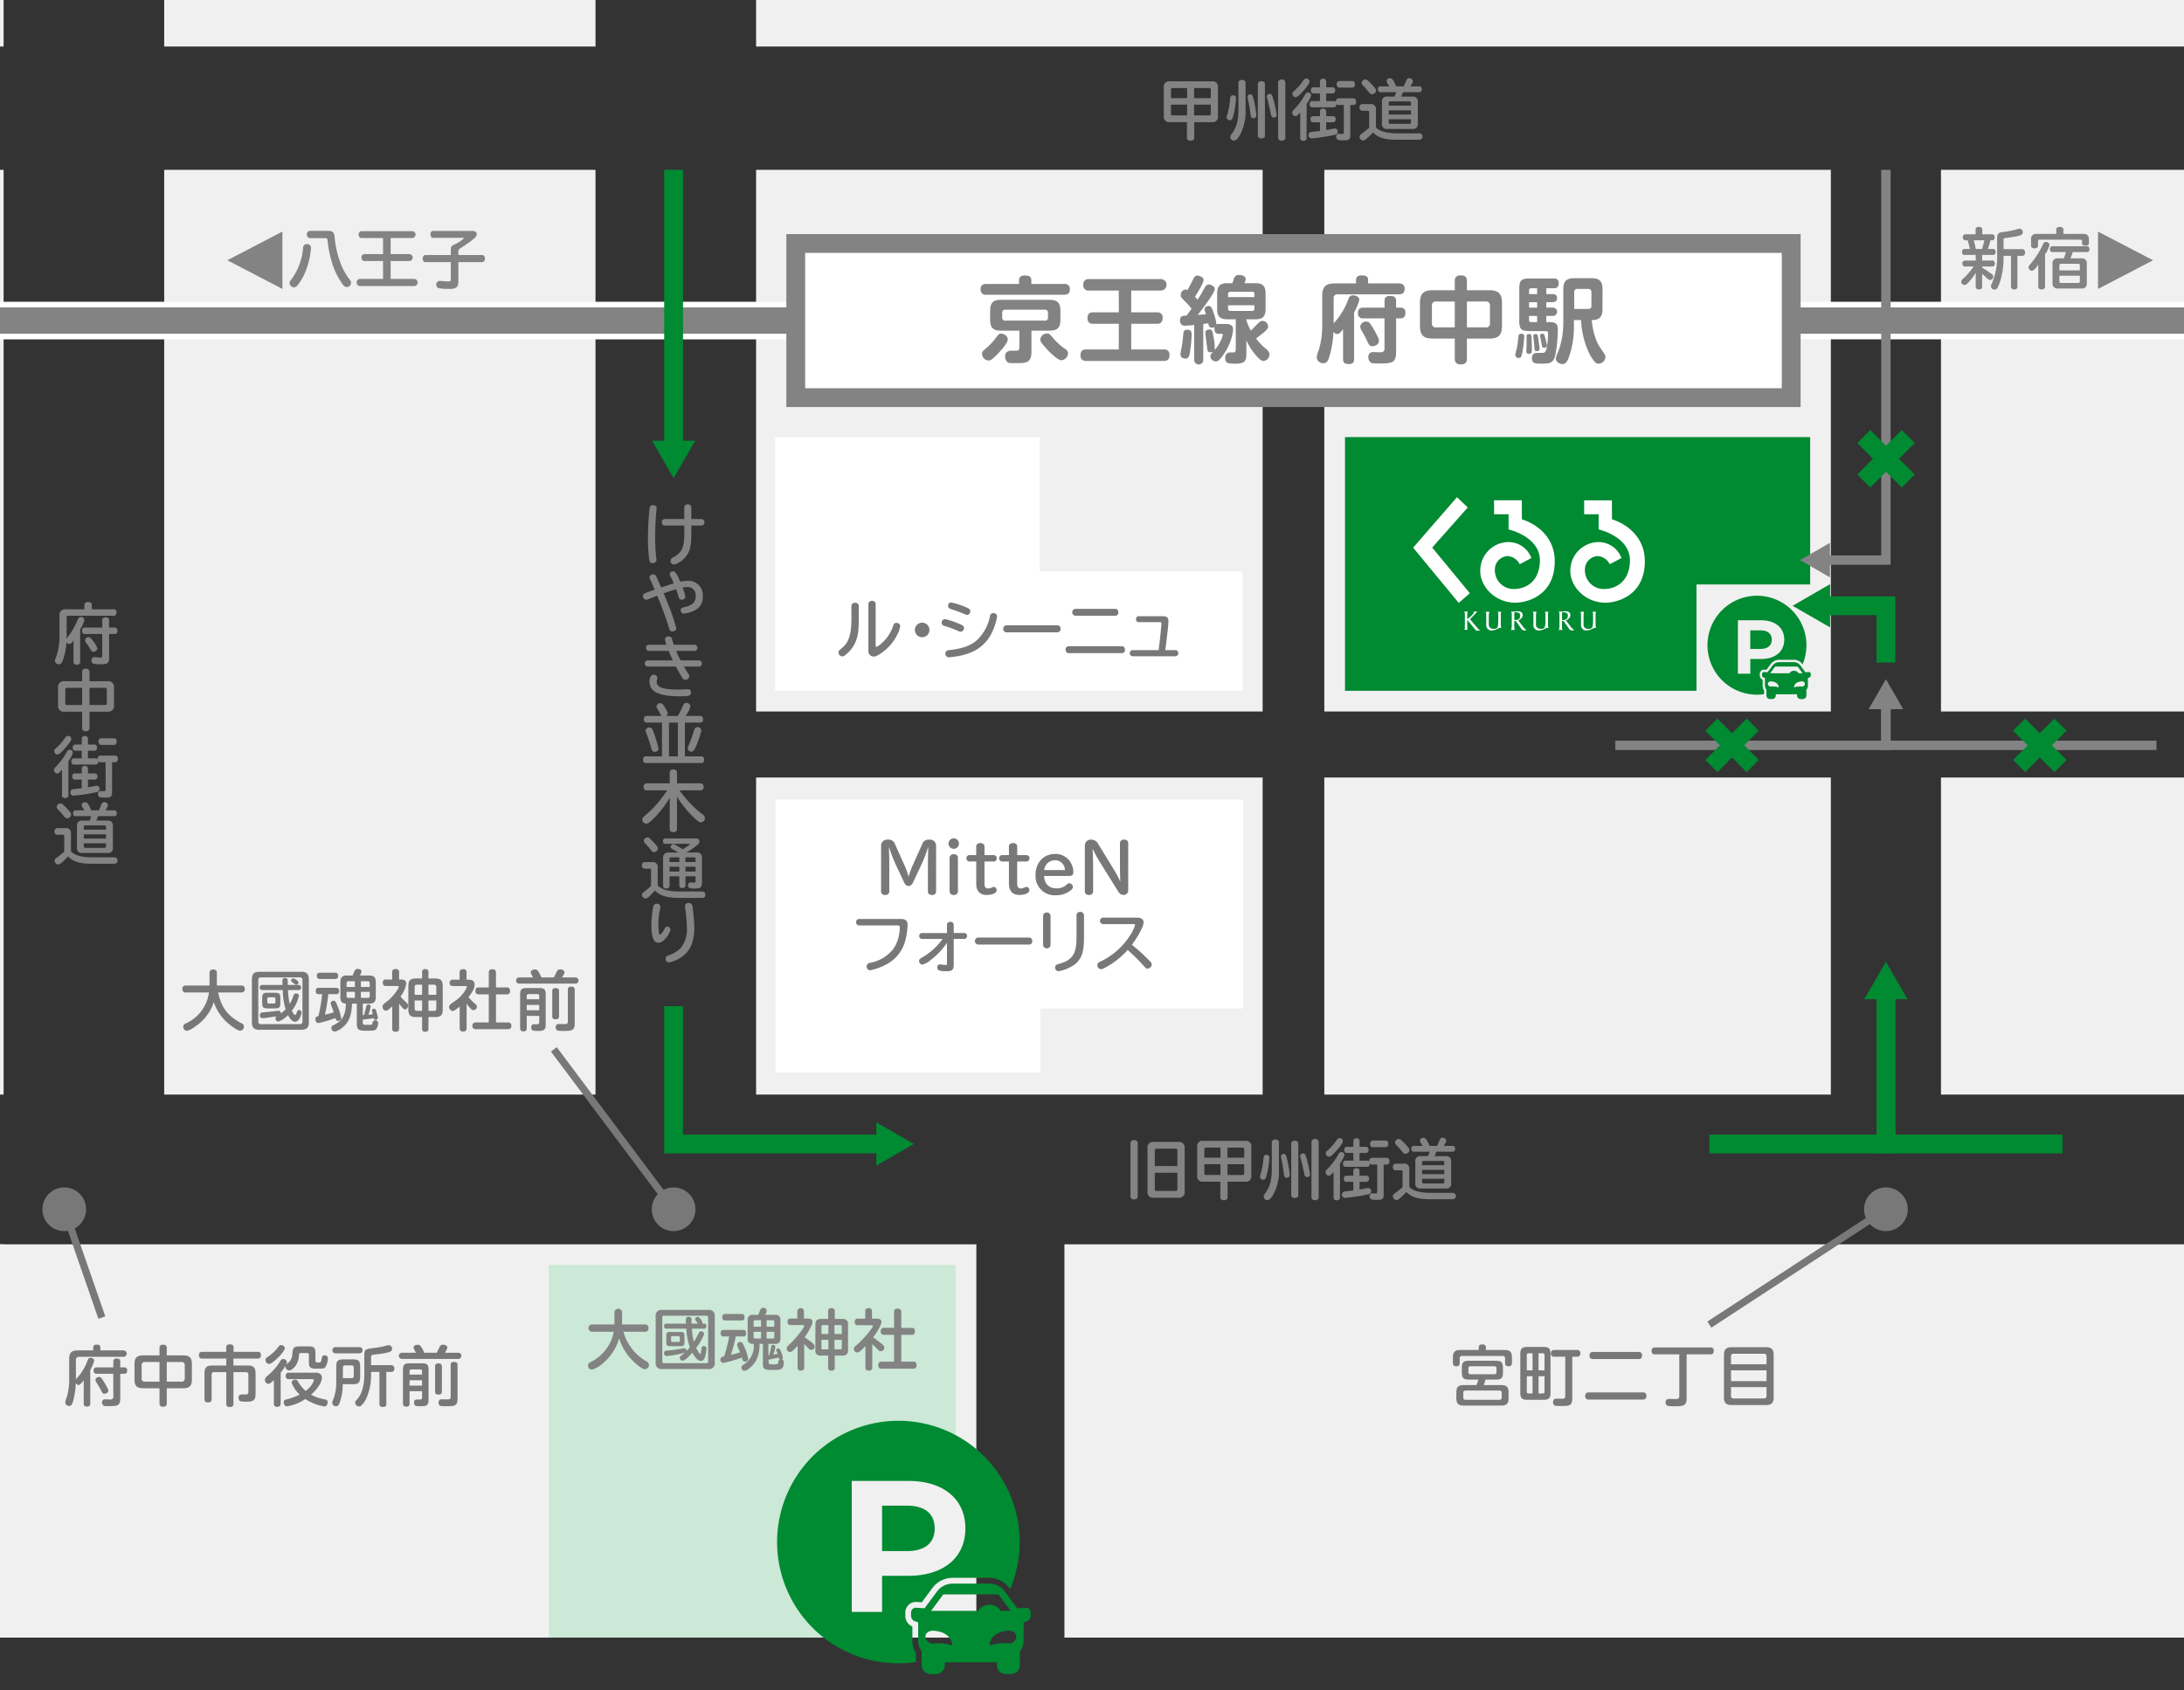 <svg xmlns="http://www.w3.org/2000/svg" xmlns:xlink="http://www.w3.org/1999/xlink" width="600" height="464.439" viewBox="0 0 600 464.439">
  <rect x="0" y="0" width="600" height="464.439" fill="#333333" stroke="none"/>
  <defs>
    <clipPath id="clip-path">
      <rect id="長方形_1980" data-name="長方形 1980" width="599.999" height="450" transform="translate(138.17 35.618)" fill="none"/>
    </clipPath>
    <clipPath id="clip-path-3">
      <rect id="長方形_1982" data-name="長方形 1982" width="599.999" height="464.439" transform="translate(138.17 35.617)" fill="none"/>
    </clipPath>
  </defs>
  <g id="グループ_3701" data-name="グループ 3701" transform="translate(-138.17 -35.617)">
    <rect id="長方形_1964" data-name="長方形 1964" width="268.226" height="108.074" transform="translate(138.17 377.544)" fill="#f0f0f0"/>
    <path id="パス_5069" data-name="パス 5069" d="M288.962,383.227v102.39h76.427V437.97h35.323V383.227Z" fill="#cce8d6"/>
    <rect id="長方形_1965" data-name="長方形 1965" width="139.159" height="87.126" transform="translate(345.892 249.275)" fill="#f0f0f0"/>
    <path id="パス_5070" data-name="パス 5070" d="M351.25,255.328v75.02h72.7V312.767h55.742V255.328Z" fill="#fff"/>
    <rect id="長方形_1966" data-name="長方形 1966" width="139.159" height="148.84" transform="translate(345.892 82.285)" fill="#f0f0f0"/>
    <path id="パス_5071" data-name="パス 5071" d="M423.8,155.733H351.1v69.709H479.545V192.637H423.8Z" fill="#fff"/>
    <rect id="長方形_1967" data-name="長方形 1967" width="139.159" height="148.84" transform="translate(501.992 82.285)" fill="#f0f0f0"/>
    <path id="パス_5072" data-name="パス 5072" d="M507.675,155.733v69.709h96.561V196.22h31.231V155.733Z" fill="#008a32"/>
    <rect id="長方形_1968" data-name="長方形 1968" width="307.572" height="108.074" transform="translate(430.597 377.544)" fill="#f0f0f0"/>
    <rect id="長方形_1969" data-name="長方形 1969" width="118.492" height="254.116" transform="translate(183.279 82.285)" fill="#f0f0f0"/>
    <rect id="長方形_1970" data-name="長方形 1970" width="0.989" height="254.116" transform="translate(138.17 82.285)" fill="#f0f0f0"/>
    <rect id="長方形_1971" data-name="長方形 1971" width="0.989" height="108.074" transform="translate(138.17 377.544)" fill="#f0f0f0"/>
    <rect id="長方形_1972" data-name="長方形 1972" width="139.159" height="87.126" transform="translate(501.992 249.275)" fill="#f0f0f0"/>
    <rect id="長方形_1973" data-name="長方形 1973" width="66.766" height="148.839" transform="translate(671.403 82.286)" fill="#f0f0f0"/>
    <rect id="長方形_1974" data-name="長方形 1974" width="392.278" height="12.785" transform="translate(345.892 35.618)" fill="#f0f0f0"/>
    <rect id="長方形_1975" data-name="長方形 1975" width="66.766" height="87.125" transform="translate(671.403 249.276)" fill="#f0f0f0"/>
    <rect id="長方形_1976" data-name="長方形 1976" width="0.989" height="12.785" transform="translate(138.17 35.618)" fill="#f0f0f0"/>
    <rect id="長方形_1977" data-name="長方形 1977" width="118.492" height="12.785" transform="translate(183.28 35.618)" fill="#f0f0f0"/>
    <g id="グループ_3696" data-name="グループ 3696">
      <g id="グループ_3695" data-name="グループ 3695" clip-path="url(#clip-path)">
        <path id="パス_5073" data-name="パス 5073" d="M538.443,172.24l2.953,2.83-9.762,11.016,10.34,12.545-3.049,2.66L526.4,186.107Zm10.187.861v3.828h3.986V181.1s8.966,2,8.6,8.95c-.327,6.154-4.692,7.456-7.246,7.426a5.157,5.157,0,0,1-5.125-5.187v-.027a3.709,3.709,0,0,1,3.483-3.841,4.028,4.028,0,0,1,3.339,2.242l3.213-1.705a6.717,6.717,0,0,0-6.768-4.367,7.842,7.842,0,0,0-7.274,8.06c0,3.554,3.32,8.3,9.323,8.583,2.639.12,10.912-1.372,11.135-11.005.23-9.9-9.968-12.167-9.021-11.881l-.031-5.252h-7.619m24.754,0v3.828h3.977V181.1s8.967,2,8.6,8.95c-.324,6.154-4.7,7.456-7.246,7.426a5.159,5.159,0,0,1-5.126-5.192v-.022a3.712,3.712,0,0,1,3.488-3.841,4,4,0,0,1,3.335,2.242l3.216-1.705a6.722,6.722,0,0,0-6.77-4.367,7.835,7.835,0,0,0-7.267,8.06c0,3.554,3.318,8.3,9.319,8.583,2.643.12,10.911-1.372,11.139-11.005.225-9.9-9.969-12.167-9.024-11.881L581,173.1h-7.615m-32.115,32.642s-.006-1.629,0-1.438a2.832,2.832,0,0,1,.123-.625h-.965a1.445,1.445,0,0,1,.182.841c-.006.589,0,3.466,0,3.6a.614.614,0,0,1-.218.555h1.016s-.138-.12-.147-.575,0-2.172,0-2.172,2.176,2.666,2.235,2.729.35.431,1.3.194a5.515,5.515,0,0,1-.622-.519l-2.152-2.561s1.956-1.98,2.018-2.106h-.925a1.945,1.945,0,0,1-.212.6,6.858,6.858,0,0,1-1.631,1.474m13.216.241-.3,0V203.9s1.7-.314,1.618.965c-.031.48-.213,1.148-1.319,1.119m2.053,1.781-1.248-1.656s1.317-.563,1.182-1.579c0,0,.03-1.045-1.55-.937a9.165,9.165,0,0,1-1.614.088,1.753,1.753,0,0,1,.179.968v3.005a2.7,2.7,0,0,1-.2,1.066h1.042s-.147-.142-.147-1.063v-1.409a.727.727,0,0,1,.641.308s1.343,1.946,1.468,2.058a1.259,1.259,0,0,0,1.256.123,3.734,3.734,0,0,1-1.014-.967m11.055-1.786-.3,0V203.9s1.708-.314,1.62.965c-.034.48-.218,1.148-1.32,1.119m2.054,1.781-1.25-1.656s1.319-.563,1.181-1.579c0,0,.032-1.045-1.545-.937a9.194,9.194,0,0,1-1.616.088,1.76,1.76,0,0,1,.178.968v3.005a2.665,2.665,0,0,1-.2,1.066h1.043s-.147-.142-.147-1.063v-1.409a.734.734,0,0,1,.644.308s1.342,1.946,1.467,2.058a1.257,1.257,0,0,0,1.255.123,3.761,3.761,0,0,1-1.013-.967m-9.34-4.053h-1.059s.208.083.208,1c0,0-.025,2.295,0,2.557a1.419,1.419,0,0,0,1.244,1.573,1.438,1.438,0,0,0,.365,0,3.778,3.778,0,0,0,1.512-.451,2.058,2.058,0,0,1,1.015-.281,3.245,3.245,0,0,1-.147-.835v-2.793a1.613,1.613,0,0,1,.152-.761h-1.009a1.531,1.531,0,0,1,.159.809s.053,2.078-.042,2.684-.026,1.2-1.206,1.193c-1.3,0-1.343-.934-1.351-1.14-.011-.326,0-2.631,0-2.631a3.129,3.129,0,0,1,.159-.915m-12.965,0h-1.059s.211.083.211,1c0,0-.026,2.295,0,2.557a1.413,1.413,0,0,0,1.608,1.568,3.768,3.768,0,0,0,1.511-.451,2.048,2.048,0,0,1,1.015-.281,3.249,3.249,0,0,1-.144-.835v-2.793a1.623,1.623,0,0,1,.149-.761h-1.014a1.485,1.485,0,0,1,.166.809,26.691,26.691,0,0,1-.045,2.684c-.1.61-.028,1.2-1.2,1.193-1.295,0-1.343-.934-1.353-1.14-.016-.326,0-2.631,0-2.631a3.133,3.133,0,0,1,.158-.915m26.036,0h-1.057s.208.083.208,1c0,0-.023,2.295,0,2.557a1.419,1.419,0,0,0,1.607,1.568,3.809,3.809,0,0,0,1.513-.451,2.058,2.058,0,0,1,1.015-.281,3.161,3.161,0,0,1-.15-.835v-2.793a1.641,1.641,0,0,1,.155-.761h-1.011a1.494,1.494,0,0,1,.165.809s.049,2.078-.047,2.684-.03,1.2-1.2,1.193c-1.3,0-1.346-.934-1.356-1.14-.012-.326,0-2.631,0-2.631a3.065,3.065,0,0,1,.16-.915" fill="#fff"/>
        <path id="パス_5074" data-name="パス 5074" d="M620.846,199.324a13.594,13.594,0,1,0,1.962,27.047l0-1.028a2.448,2.448,0,0,1-.391-1.324v-1.638a1.285,1.285,0,0,1-.794-1.188v-.384a1.181,1.181,0,0,1,1.181-1.179h.073l.593.039c.205-.275.563-.759,1.185-1.6a2.834,2.834,0,0,1,2.271-1.145h4.1a2.844,2.844,0,0,1,2.274,1.145c.029.038.058.077.085.115a13.6,13.6,0,0,0-12.536-18.864Zm1.127,17.375h-2.957v4.048h-3.4V206.065h6.355c3.922,0,6.378,2.035,6.378,5.326,0,3.273-2.458,5.308-6.381,5.308Zm-.188-7.865h-2.77v5.1h2.77c2.076,0,3.125-.943,3.125-2.539,0-1.614-1.052-2.557-3.128-2.557Z" fill="#008a32"/>
        <path id="パス_5075" data-name="パス 5075" d="M635.109,220.281l-.948.06q-.228-.3-1.4-1.883a2.187,2.187,0,0,0-1.749-.882h-4.1a2.189,2.189,0,0,0-1.749.882q-.695.944-1.4,1.883l-.948-.06a.53.53,0,0,0-.563.5v.415a.635.635,0,0,0,.432.6l.364.123v2.1a1.783,1.783,0,0,0,.391,1.114l0,1.579a1,1,0,0,0,1,1h.583a1,1,0,0,0,1-1v-.318h5.843v.316a1,1,0,0,0,1,1h.563a1,1,0,0,0,1-1v-1.545a1.786,1.786,0,0,0,.416-1.148v-1.474a.25.25,0,0,0,.006-.054v-.574l.365-.123a.634.634,0,0,0,.431-.6v-.382a.531.531,0,0,0-.533-.529l-.032,0m-9.329-1.372a1.261,1.261,0,0,1,.118-.125h6.139a1.4,1.4,0,0,1,.118.125q.634.861,1.274,1.72h-1.094a1.53,1.53,0,0,0-2.554,0h-5.273c.18-.241.539-.725,1.275-1.719Zm-1,5.375c-1.128.053-1.323-1.577.151-1.418,1.986.219,1.941,1.64,1.941,1.64a5.086,5.086,0,0,0-2.09-.221Zm8.368,0a5.1,5.1,0,0,0-2.092.219s-.044-1.424,1.942-1.64c1.476-.155,1.28,1.474.153,1.422Z" fill="#008a32"/>
        <line id="線_336" data-name="線 336" x1="356.782" transform="translate(0.605 123.706)" fill="none" stroke="#fff" stroke-miterlimit="10" stroke-width="10.333"/>
        <line id="線_337" data-name="線 337" x1="356.782" transform="translate(0.605 123.706)" fill="none" stroke="#838383" stroke-miterlimit="10" stroke-width="7.233"/>
        <line id="線_338" data-name="線 338" x1="180.302" transform="translate(630.865 123.706)" fill="none" stroke="#fff" stroke-miterlimit="10" stroke-width="10.333"/>
        <line id="線_339" data-name="線 339" x1="180.302" transform="translate(630.865 123.706)" fill="none" stroke="#838383" stroke-miterlimit="10" stroke-width="7.233"/>
        <rect id="長方形_1978" data-name="長方形 1978" width="273.478" height="42.353" transform="translate(356.782 102.53)" fill="#fff"/>
        <rect id="長方形_1979" data-name="長方形 1979" width="273.478" height="42.353" transform="translate(356.782 102.53)" fill="none" stroke="#838383" stroke-miterlimit="10" stroke-width="5.167"/>
        <path id="パス_5076" data-name="パス 5076" d="M430.524,113.643a1.366,1.366,0,0,1,1.575,1.472c0,1.24-.8,1.5-1.575,1.5H409.159a1.375,1.375,0,0,1-1.6-1.421c0-1.111.542-1.55,1.6-1.55h8.964v-.982c0-.956.6-1.343,1.576-1.343,1.008,0,1.809.18,1.809,1.343v.982Zm-15.5,15.267c0,.878-1.448,2.506-2.17,3.307a15.218,15.218,0,0,1-2.067,2.015,1.4,1.4,0,0,1-1.059.439,1.838,1.838,0,0,1-1.757-1.808c0-.62.052-.672,1.55-1.938a16.237,16.237,0,0,0,2.48-2.816c.413-.542.672-.826,1.24-.826.413,0,1.783.464,1.783,1.627m6.509,3.487c0,3-1.6,3-4.236,3-1.7,0-1.989,0-2.377-.284a2.073,2.073,0,0,1-.62-1.55c0-1.576,1.344-1.576,1.808-1.576h1.473c.413,0,.646-.362.646-.9v-4.6H413.19c-2.016,0-3-.672-3-2.971V121c0-2.3.982-3,3-3h13.3c1.99,0,3,.671,3,3v2.506c0,2.3-.982,2.971-3,2.971h-4.96Zm4.547-10.8a.791.791,0,0,0-.879-.878H414.377a.791.791,0,0,0-.878.878v1.24a.78.78,0,0,0,.878.879H425.2a.77.77,0,0,0,.879-.879Zm1.757,7.311a15.971,15.971,0,0,0,3.125,2.712,1.26,1.26,0,0,1,.62,1.059,2,2,0,0,1-1.782,1.938c-.776,0-2.015-1.111-2.816-1.834a23.9,23.9,0,0,1-2.661-2.945,1.506,1.506,0,0,1-.361-.93,1.832,1.832,0,0,1,1.782-1.653c.672,0,.749.1,2.093,1.653" fill="#838383"/>
        <path id="パス_5077" data-name="パス 5077" d="M448.941,121.444h7.1a1.358,1.358,0,0,1,1.525,1.55c0,1.318-.775,1.6-1.525,1.6h-7.1v7.052h8.913a1.386,1.386,0,0,1,1.6,1.55c0,1.5-.956,1.6-1.6,1.6H436.593a1.379,1.379,0,0,1-1.576-1.5c0-1.395.7-1.653,1.576-1.653h8.939V124.6h-7.079c-.413,0-1.524-.026-1.524-1.576,0-1.344.826-1.576,1.524-1.576h7.079v-5.993h-8.164a1.4,1.4,0,0,1-1.6-1.5c0-1.343.724-1.653,1.6-1.653h19.711a1.576,1.576,0,1,1,0,3.152h-8.138Z" fill="#838383"/>
        <path id="パス_5078" data-name="パス 5078" d="M466.25,124.906a25.45,25.45,0,0,1-2.635.207c-1.266,0-1.266-1.266-1.266-1.473,0-1.239.827-1.265,1.835-1.317.438-.62.981-1.369,1.343-1.886A18.651,18.651,0,0,0,463.9,118.6c-1.215-1.188-1.344-1.318-1.344-1.963a1.417,1.417,0,0,1,1.292-1.447.987.987,0,0,1,.542.129c.388-.62.9-1.653,1.24-2.3.7-1.421.826-1.653,1.55-1.653.491,0,1.653.413,1.653,1.188,0,.8-1.757,3.642-2.377,4.6.311.336.466.517.724.8.413-.646.981-1.524,1.214-1.963,1.033-1.938,1.266-2.2,1.912-2.2.465,0,1.6.465,1.6,1.266,0,1.033-3.565,5.657-4.675,7.1.749-.052,1.5-.129,2.247-.181a5.136,5.136,0,0,1-.362-1.395c0-.671.7-.878,1.06-.878.749,0,.955.568,1.343,1.756a14.1,14.1,0,0,1,.852,3.307,1.293,1.293,0,0,1,.62-.129h1.783c.879,0,2.17.077,2.17,1.6a14.378,14.378,0,0,1-2.4,6.432c-1.446,2.247-1.963,2.247-2.4,2.247a1.429,1.429,0,0,1-1.446-1.369c0-.439.1-.542.749-1.265a1.638,1.638,0,0,1-.749.154.78.78,0,0,1-.776-.439c-.052-.155-.62-4.8-.62-4.934,0-.852.9-.9,1.163-.9.671,0,.8.31,1.007,1.576a16.068,16.068,0,0,1,.414,4.056,10.681,10.681,0,0,0,2.247-4.133c0-.31-.284-.31-.388-.31h-.8c-1.059,0-1.137-.982-1.137-1.37a1.288,1.288,0,0,1,.078-.49,1.812,1.812,0,0,1-.8.18c-.722,0-.851-.594-.981-1.214-.542.078-.982.129-1.369.181v9.765a1.246,1.246,0,1,1-2.48,0Zm-.7,2.661a41.056,41.056,0,0,1-.543,5.27c-.129.568-.31,1.317-1.137,1.317-.155,0-1.394-.051-1.394-1.11,0-.517.49-2.842.542-3.307s.258-2.712.31-2.893a.924.924,0,0,1,1.033-.62c1.189,0,1.189.826,1.189,1.343m11.185-14.131c.078-.206.414-1.265.517-1.5a1.292,1.292,0,0,1,1.317-.749c.233,0,1.809.026,1.809,1.162a3.568,3.568,0,0,1-.31,1.085h3c1.807,0,2.79.62,2.79,2.816v4.314c0,2.2-1.008,2.79-2.79,2.79h-2.481v.258a14.45,14.45,0,0,0,1.215,2.842c.284-.258.723-.672,1.085-1.059,1.343-1.447,1.653-1.6,2.17-1.6a1.614,1.614,0,0,1,1.5,1.523c0,.672-.543,1.241-3.307,3.307a14.613,14.613,0,0,0,2.247,2.454c1.267,1.034,1.421,1.4,1.421,1.99a1.856,1.856,0,0,1-1.627,1.756c-.775,0-1.834-1.24-2.506-2.092a15.4,15.4,0,0,1-2.2-3.617v3.514c0,1.756-.077,2.918-2.867,2.918-2.066,0-2.945,0-2.945-1.6a1.379,1.379,0,0,1,.879-1.421,4.223,4.223,0,0,1,1.136-.052c.646,0,.878-.206.878-.852v-8.267h-2.325c-1.911,0-2.79-.671-2.79-2.79v-4.314c0-2.118.9-2.816,2.79-2.816Zm-1.188,3.823h7.233v-.852a.548.548,0,0,0-.62-.62H476.17a.558.558,0,0,0-.62.62Zm0,2.248v.93c0,.465.258.62.7.62h5.916a.547.547,0,0,0,.62-.62v-.93Z" fill="#838383"/>
        <path id="パス_5079" data-name="パス 5079" d="M510.167,134.284c0,.438,0,1.369-1.421,1.369-1.266,0-1.6-.44-1.6-1.369v-8.19c-.879,1.06-1.111,1.318-1.6,1.318a1.344,1.344,0,0,1-1.06-.62,26.3,26.3,0,0,1-1.24,7.233c-.258.749-.594,1.4-1.525,1.4a1.731,1.731,0,0,1-1.807-1.6,7.655,7.655,0,0,1,.62-2.221,24.042,24.042,0,0,0,.878-7.182v-7.491c0-2.558,1.059-3.436,3.462-3.436h5.838v-.956c0-.956.7-1.24,1.524-1.24.956,0,1.782.155,1.782,1.24v.956h8.474c.774,0,1.575.31,1.575,1.446,0,.982-.413,1.55-1.575,1.55H505.671a.994.994,0,0,0-1.111,1.137v6.846a19.732,19.732,0,0,0,4.082-6.768,1.22,1.22,0,0,1,1.266-.931c.672,0,1.705.362,1.705,1.266a15.728,15.728,0,0,1-1.446,3.462Zm11.546-2.042c0,3.1-.981,3.255-4.856,3.255-1.473,0-1.782-.077-2.015-.206a1.7,1.7,0,0,1-.749-1.5,1.246,1.246,0,0,1,1.343-1.42c.284,0,1.524.051,1.782.051.8,0,1.318-.1,1.318-1.162V123.1H512.7a1.283,1.283,0,0,1-1.473-1.395c0-1.007.362-1.549,1.473-1.549h5.838V118.37c0-.543.051-1.42,1.472-1.42,1.241,0,1.705.361,1.705,1.42v1.783h1.215a1.25,1.25,0,0,1,1.343,1.395c0,.646-.155,1.549-1.343,1.549h-1.215Zm-5.941-5.812c.259.439.93,1.783,1.11,2.2a1.878,1.878,0,0,1,.1.7c0,1.007-1.162,1.42-1.731,1.42-.827,0-1.033-.413-1.576-1.627-.361-.775-.878-1.705-1.446-2.713a2.161,2.161,0,0,1-.361-1.059A1.553,1.553,0,0,1,513.6,124c.724,0,.982.439,2.17,2.428" fill="#838383"/>
        <path id="パス_5080" data-name="パス 5080" d="M541.166,134.205c0,.414,0,1.55-1.653,1.55-1.5,0-1.679-.9-1.679-1.55v-5.554h-6.1c-2.273,0-3.462-.749-3.462-3.461v-6.355c0-2.687,1.162-3.462,3.462-3.462h6.1v-2.557c0-.44.052-1.525,1.575-1.525,1.267,0,1.757.439,1.757,1.525v2.557h6.174c2.351,0,3.462.827,3.462,3.462v6.355c0,2.635-1.085,3.461-3.462,3.461h-6.174Zm-3.332-15.732h-5.142a1,1,0,0,0-1.135,1.137v4.83a1,1,0,0,0,1.135,1.137h5.142Zm3.332,7.1h5.219a.99.99,0,0,0,1.11-1.137v-4.83c0-.775-.361-1.137-1.11-1.137h-5.219Z" fill="#838383"/>
        <path id="パス_5081" data-name="パス 5081" d="M556.923,128.109c0,.206-.155,2.17-.361,3.41-.361,2.144-.491,2.454-1.163,2.454a.861.861,0,0,1-.955-.775,17.44,17.44,0,0,1,.413-1.757,32.429,32.429,0,0,0,.465-3.41c.077-.671.439-.7.929-.7a.669.669,0,0,1,.672.775m6.045-11.677h1.68c.309,0,1.291,0,1.291,1.085,0,.9-.62,1.137-1.291,1.137h-1.68v1.5h1.653a1.149,1.149,0,1,1,0,2.274h-1.653v1.7h.776c1.446,0,2.4.155,2.4,1.989a41,41,0,0,1-.646,6.924c-.516,2.221-1.266,2.506-3.694,2.506-1.86,0-2.765,0-2.765-1.524,0-1.421.956-1.421,1.732-1.421,1.55,0,1.653,0,1.911-.336.646-.827.775-4,.775-5.115,0-.543-.439-.543-.645-.543h-4.366c-2.377,0-2.894-.516-2.894-2.893v-8.68c0-2.377.517-2.893,2.894-2.893h6.561a1.163,1.163,0,0,1,1.369,1.266c0,1.033-.387,1.42-1.369,1.42h-2.041Zm-4.081,11.625c.052.62.129,2.3.129,3.384,0,1.008,0,1.4-.827,1.4-.594,0-.7-.362-.7-.646,0-.18.051-.9.051-1.059.027-.749.027-1.808.027-2.118v-1.188c.05-.336.438-.414.671-.414.568,0,.62.259.646.646m1.575-11.625v-1.6h-1.6a.553.553,0,0,0-.62.621v.981Zm0,2.222H558.24v1.5h2.222Zm0,3.772h-2.221v1.059a.564.564,0,0,0,.62.645h1.6Zm.311,6.173c.025.13.361,2.48.361,2.894,0,.542-.491.62-.775.62-.594,0-.594-.31-.646-.982-.051-.981-.18-1.963-.232-2.376-.026-.284-.077-.827-.077-.853,0-.465.568-.491.593-.491.569,0,.595.129.776,1.188m1.859-.31c.1.414.543,1.99.543,2.248,0,.491-.516.646-.775.646-.542,0-.594-.31-.723-1.085-.052-.362-.439-2.273-.439-2.325,0-.181.18-.439.7-.439.439,0,.491.18.7.955m15.784-7.724c0,2.041-.749,3-2.97,3,.465,4.727,1.937,7,2.221,7.414,1.447,2.144,1.55,2.222,1.55,2.765a1.935,1.935,0,0,1-1.886,1.808,1.3,1.3,0,0,1-.929-.388,10.727,10.727,0,0,1-1.525-2.222,23.8,23.8,0,0,1-2.35-9.377h-1.964v1.344a25.038,25.038,0,0,1-1.472,9.119c-.568,1.317-.982,1.627-1.679,1.627-.646,0-1.809-.491-1.809-1.447,0-.439.052-.568.852-2.505a22.722,22.722,0,0,0,1.189-7.286v-9.351c0-2.377,1.06-3,3-3h4.779c2.04,0,3,.724,3,3Zm-7.775-.051h3.823c.646,0,.905-.31.905-.878v-3.721a.806.806,0,0,0-.905-.9h-2.919a.805.805,0,0,0-.9.9Z" fill="#838383"/>
      </g>
    </g>
    <line id="線_340" data-name="線 340" y2="79.474" transform="translate(323.228 82.285)" fill="none" stroke="#008a32" stroke-miterlimit="10" stroke-width="5.167"/>
    <path id="パス_5082" data-name="パス 5082" d="M323.228,167.018l5.943-10.294H317.285Z" fill="#008a32"/>
    <path id="パス_5083" data-name="パス 5083" d="M215.752,99.25v15.761l-15.126-7.881Z" fill="#838383"/>
    <g id="グループ_3698" data-name="グループ 3698">
      <g id="グループ_3697" data-name="グループ 3697" clip-path="url(#clip-path)">
        <path id="パス_5084" data-name="パス 5084" d="M223.6,103.778a21.444,21.444,0,0,1-1.944,7.463,13.791,13.791,0,0,1-1.8,2.833,1.218,1.218,0,0,1-.944.508,1.271,1.271,0,0,1-1.2-1.18c0-.363.053-.472.49-.981a16.7,16.7,0,0,0,3.231-8.7,1.016,1.016,0,0,1,1.09-1.035,1,1,0,0,1,1.072,1.089m4.648-4.721c1.416.018,1.779.418,1.889,2.125.545,4.721,2.015,8.7,4.175,11.348a1.17,1.17,0,0,1-.816,1.962c-.473,0-.763-.182-1.217-.781a20.267,20.267,0,0,1-2.723-5.375,31.906,31.906,0,0,1-1.4-6.646c-.036-.436-.218-.635-.6-.635h-4.212c-.491.018-.854-.4-.872-1V100a.9.9,0,0,1,.872-.944Z" fill="#838383"/>
        <path id="パス_5085" data-name="パス 5085" d="M245.487,105.449h5.267a.958.958,0,0,1,0,1.889h-5.267v4.921H252.1a1,1,0,0,1,0,1.961H236.953a1,1,0,0,1,0-1.961H243.4v-4.921H238.26c-.454,0-.78-.382-.78-.945a.845.845,0,0,1,.78-.944H243.4v-4.43H237.48c-.454,0-.781-.382-.781-.945a.846.846,0,0,1,.781-.944h14.054a.958.958,0,0,1,0,1.889h-6.047Z" fill="#838383"/>
        <path id="パス_5086" data-name="パス 5086" d="M270.648,105.7c.436,0,.744.4.744.98,0,.563-.308.963-.744.963h-6.556v5.429c0,.944-.308,1.489-.962,1.743A4.441,4.441,0,0,1,261.4,115a10.928,10.928,0,0,1-2.815-.236.965.965,0,0,1-.562-.89A.992.992,0,0,1,259.1,112.8a2.122,2.122,0,0,1,.363.036c.472.054,1.416.109,1.925.109.472,0,.636-.145.636-.581v-4.721H255.05c-.454,0-.762-.381-.762-.963s.308-.98.762-.98h6.973v-1.4a1.331,1.331,0,0,1,.943-1.471,9.352,9.352,0,0,0,2.652-1.725c0-.091-.127-.127-.381-.127h-8.063c-.454,0-.744-.382-.744-.963,0-.563.29-.944.744-.944h10.768c.744,0,1.217.345,1.217.854a1.671,1.671,0,0,1-.691,1.2,36.546,36.546,0,0,1-3.721,2.651c-.545.327-.655.49-.655,1.017v.908Z" fill="#838383"/>
        <path id="パス_5087" data-name="パス 5087" d="M466.257,73.5c0,.473-.4.781-1,.781-.616,0-1-.308-1-.781V69.184H459.52A1.439,1.439,0,0,1,457.9,67.55V59.6a1.432,1.432,0,0,1,1.616-1.635h11.621a1.445,1.445,0,0,1,1.634,1.635V67.55a1.445,1.445,0,0,1-1.634,1.634h-4.884Zm-5.938-13.691a.4.4,0,0,0-.454.455v2.324H464.3V59.814Zm-.454,4.558v2.506c0,.308.126.454.454.454H464.3v-2.96Zm10.949-4.1c0-.31-.146-.455-.472-.455H466.22v2.779h4.594Zm-4.594,7.063h4.122c.309,0,.472-.146.472-.454V64.372H466.22Z" fill="#838383"/>
        <path id="パス_5088" data-name="パス 5088" d="M477.726,62.665a22.849,22.849,0,0,1-.89,5.248c-.145.508-.4.726-.817.726a.811.811,0,0,1-.853-.817,1.812,1.812,0,0,1,.145-.636,21.7,21.7,0,0,0,.816-4.485c.038-.6.273-.889.746-.889a.744.744,0,0,1,.853.853m2.633,3.069a13.6,13.6,0,0,1-1.489,6.9c-.654,1.126-1.162,1.617-1.689,1.617a1.017,1.017,0,0,1-1.016-.963,1.244,1.244,0,0,1,.272-.726c1.38-1.725,1.961-3.741,1.961-6.791V58.343c0-.436.417-.762.98-.762s.981.326.981.762Zm2.07-3.4a28.144,28.144,0,0,1,.89,4.994.759.759,0,0,1-.836.78.652.652,0,0,1-.617-.4c-.073-.127-.073-.164-.127-.581-.182-1.435-.509-3.359-.781-4.54a2.057,2.057,0,0,1-.054-.363c0-.4.308-.672.8-.672.363,0,.562.2.726.781m3.25,10.6c0,.435-.382.726-.963.726-.6,0-.98-.291-.98-.726V58.652c0-.418.4-.726.98-.726.564,0,.963.308.963.726Zm2-10.986a30.073,30.073,0,0,1,1.217,5.211.69.69,0,0,1-.781.745.738.738,0,0,1-.653-.382,1.766,1.766,0,0,1-.146-.563c-.363-1.725-.689-3.123-1.071-4.484a1.788,1.788,0,0,1-.055-.364.767.767,0,0,1,.836-.69.667.667,0,0,1,.653.527m3.6,11.548c0,.472-.4.781-.98.781-.6,0-1-.309-1-.781V58.253c0-.455.417-.8,1-.8a.882.882,0,0,1,.98.8Z" fill="#838383"/>
        <path id="パス_5089" data-name="パス 5089" d="M497.131,73.614c0,.4-.364.69-.89.69-.509,0-.872-.272-.872-.69v-7.1c-.653.781-.962,1.017-1.325,1.017a.966.966,0,0,1-.89-.944c0-.291.091-.454.454-.818a18.677,18.677,0,0,0,3.123-4.194.869.869,0,0,1,.78-.544.856.856,0,0,1,.872.78,7.419,7.419,0,0,1-1.252,2.361Zm.8-15.561c0,.417-.545,1.216-1.634,2.451-1.253,1.416-1.744,1.816-2.2,1.816a.926.926,0,0,1-.872-.89.851.851,0,0,1,.4-.745A14.7,14.7,0,0,0,496.041,58c.272-.381.291-.4.344-.472a.954.954,0,0,1,.672-.327.881.881,0,0,1,.872.854m2.87,8.08c0-.4.344-.672.853-.672.49,0,.854.272.854.672v1.4h1.923a.744.744,0,0,1,.691.835.785.785,0,0,1-.691.854h-1.923v2.124c1-.181,1.234-.218,1.978-.381a1.621,1.621,0,0,1,.363-.054.85.85,0,0,1,.854.889.872.872,0,0,1-.6.817,49.217,49.217,0,0,1-6.518,1.017.836.836,0,0,1-.908-.926.787.787,0,0,1,.563-.8,3.138,3.138,0,0,1,.636-.091c.417-.036,1.289-.145,1.925-.217V69.22h-1.944c-.4,0-.672-.364-.672-.854s.273-.835.672-.835H500.8Zm8.334,6.573c0,1.144-.364,1.471-1.6,1.471a9.46,9.46,0,0,1-1.58-.073.82.82,0,0,1-.69-.871.781.781,0,0,1,.708-.872.627.627,0,0,1,.163.018c.2.018.6.036.746.036.344,0,.471-.145.471-.544V64.462h-1.47a.627.627,0,0,1-.563-.308v.109a.753.753,0,0,1-.672.835h-6.029c-.4,0-.672-.345-.672-.853,0-.491.291-.854.672-.854h2.18V61.285h-1.817c-.4,0-.672-.345-.672-.854,0-.49.273-.835.672-.835H500.8V57.944a.761.761,0,0,1,.853-.69.784.784,0,0,1,.854.69V59.6h1.815c.4,0,.672.363.672.854s-.273.835-.672.835h-1.815v2.106h2.142a.577.577,0,0,1,.508.291v-.127c0-.545.309-.927.727-.927h4.122c.417,0,.725.382.725.945,0,.526-.29.889-.725.889h-.872Zm.563-14.835c.417,0,.708.381.708.908s-.291.908-.708.908h-3.577c-.437,0-.727-.363-.727-.908s.29-.908.727-.908Z" fill="#838383"/>
        <path id="パス_5090" data-name="パス 5090" d="M521.964,74.014c-3.36,0-5.211-.563-6.574-2-1.743,1.78-2.251,2.2-2.723,2.2a1.06,1.06,0,0,1-1-1c0-.345.127-.527.6-.872.89-.672,1.743-1.344,2.052-1.652V66.424c0-.254-.127-.363-.4-.382h-1.526a.79.79,0,0,1-.744-.889c0-.527.309-.926.744-.926h2.324a1.294,1.294,0,0,1,1.454,1.416V70.6c.908,1.071,2.886,1.634,5.755,1.652h6.32a.894.894,0,0,1,0,1.762ZM514.628,58.38A20.085,20.085,0,0,1,515.99,59.9a1.016,1.016,0,0,1,.218.6,1.086,1.086,0,0,1-1.053,1.017c-.382,0-.527-.091-.89-.527-.454-.563-.836-1.016-1.761-2.015a.772.772,0,0,1-.254-.581,1.038,1.038,0,0,1,1-.944c.382,0,.581.127,1.38.926m11.6,3.776a1.3,1.3,0,0,1,1.452,1.471v5.992a1.276,1.276,0,0,1-1.452,1.435h-6.955a1.276,1.276,0,0,1-1.452-1.435V63.627a1.3,1.3,0,0,1,1.452-1.471h2.016c.164-.381.327-.816.472-1.216h-4.413c-.381,0-.617-.309-.617-.8,0-.472.255-.8.617-.8h2.489c-.165-.272-.254-.436-.545-.872a.833.833,0,0,1,.781-1.343c.581,0,.962.527,1.652,2.215h2.07a12.548,12.548,0,0,0,.726-1.634.819.819,0,0,1,.781-.617.944.944,0,0,1,1.017.835,1.2,1.2,0,0,1-.218.635c-.055.109-.127.236-.218.4-.128.236-.145.272-.2.381h2.47c.363,0,.617.345.617.8,0,.472-.254.8-.617.8H523.6a12.2,12.2,0,0,1-.472,1.216Zm-.435,1.8a.423.423,0,0,0-.473-.472h-5.156c-.327,0-.473.145-.473.472v.69h6.1Zm-6.1,3.141h6.1V65.933h-6.1Zm0,1.29v.8c0,.326.146.472.473.472h5.156a.416.416,0,0,0,.473-.472v-.8Z" fill="#838383"/>
        <path id="パス_5091" data-name="パス 5091" d="M450.734,364.423c0,.472-.417.78-1.016.78s-.981-.308-.981-.78V349.679c0-.473.4-.781.981-.781.6,0,1.016.327,1.016.781Zm11.186-15.016a1.513,1.513,0,0,1,1.707,1.688v11.966a1.506,1.506,0,0,1-1.707,1.689h-6.81a1.493,1.493,0,0,1-1.688-1.689V351.1a1.492,1.492,0,0,1,1.688-1.688Zm-.29,2.324a.429.429,0,0,0-.49-.473h-5.23a.428.428,0,0,0-.49.473v4.321h6.21Zm-6.21,6.155v4.5c0,.346.145.49.49.49h5.23a.426.426,0,0,0,.49-.49v-4.5Z" fill="#838383"/>
        <path id="パス_5092" data-name="パス 5092" d="M475.423,364.66c0,.472-.4.78-1,.78-.616,0-1-.308-1-.78v-4.322h-4.74a1.439,1.439,0,0,1-1.616-1.634v-7.953a1.432,1.432,0,0,1,1.616-1.635h11.621a1.444,1.444,0,0,1,1.634,1.635V358.7a1.444,1.444,0,0,1-1.634,1.634h-4.884Zm-5.937-13.692a.4.4,0,0,0-.455.455v2.324h4.431v-2.779Zm-.455,4.558v2.506c0,.308.127.454.455.454h3.976v-2.96Zm10.949-4.1c0-.309-.145-.455-.471-.455h-4.122v2.779h4.593Zm-4.593,7.063h4.122c.309,0,.471-.146.471-.454v-2.506h-4.593Z" fill="#838383"/>
        <path id="パス_5093" data-name="パス 5093" d="M486.892,353.818a22.833,22.833,0,0,1-.89,5.248c-.145.508-.4.727-.817.727a.812.812,0,0,1-.853-.818,1.813,1.813,0,0,1,.145-.635,21.7,21.7,0,0,0,.816-4.486c.038-.6.273-.889.746-.889a.744.744,0,0,1,.853.853m2.633,3.07a13.6,13.6,0,0,1-1.489,6.9c-.654,1.126-1.162,1.616-1.689,1.616a1.017,1.017,0,0,1-1.016-.962,1.244,1.244,0,0,1,.272-.726c1.38-1.726,1.961-3.741,1.961-6.791V349.5c0-.436.417-.763.98-.763s.981.327.981.763Zm2.07-3.4a28.123,28.123,0,0,1,.89,4.993.759.759,0,0,1-.836.78.65.65,0,0,1-.617-.4c-.073-.127-.073-.163-.127-.581-.182-1.435-.509-3.359-.781-4.539a2.085,2.085,0,0,1-.054-.363c0-.4.308-.672.8-.672.363,0,.562.2.726.781m3.25,10.6c0,.436-.382.726-.963.726-.6,0-.98-.29-.98-.726V349.8c0-.417.4-.726.98-.726.564,0,.963.309.963.726Zm2-10.986a30.093,30.093,0,0,1,1.217,5.211.69.69,0,0,1-.781.745.737.737,0,0,1-.653-.382,1.745,1.745,0,0,1-.146-.562c-.363-1.725-.689-3.123-1.071-4.485a1.79,1.79,0,0,1-.055-.364.766.766,0,0,1,.836-.689.666.666,0,0,1,.653.526m3.6,11.549c0,.472-.4.78-.98.78-.6,0-1-.308-1-.78V349.406c0-.454.417-.8,1-.8a.882.882,0,0,1,.98.8Z" fill="#838383"/>
        <path id="パス_5094" data-name="パス 5094" d="M506.3,364.768c0,.4-.364.691-.89.691-.509,0-.872-.273-.872-.691v-7.1c-.653.781-.962,1.016-1.325,1.016a.966.966,0,0,1-.89-.944c0-.29.091-.453.454-.817a18.7,18.7,0,0,0,3.123-4.194.868.868,0,0,1,.78-.545.857.857,0,0,1,.872.78,7.429,7.429,0,0,1-1.252,2.362Zm.8-15.561c0,.418-.545,1.216-1.634,2.452-1.253,1.416-1.744,1.815-2.2,1.815a.925.925,0,0,1-.872-.889.85.85,0,0,1,.4-.745,14.764,14.764,0,0,0,2.415-2.687c.272-.382.291-.4.344-.473a.956.956,0,0,1,.672-.326.88.88,0,0,1,.872.853m2.87,8.081c0-.4.344-.672.853-.672.49,0,.854.272.854.672v1.4h1.923a.745.745,0,0,1,.691.836.785.785,0,0,1-.691.854h-1.923V362.5c1-.182,1.234-.218,1.978-.381a1.573,1.573,0,0,1,.363-.055.85.85,0,0,1,.854.89.873.873,0,0,1-.6.817,49.382,49.382,0,0,1-6.518,1.017.836.836,0,0,1-.908-.926.789.789,0,0,1,.563-.8,3.136,3.136,0,0,1,.636-.091c.417-.036,1.289-.144,1.925-.217v-2.378h-1.944c-.4,0-.672-.364-.672-.854s.273-.836.672-.836h1.944Zm8.334,6.573c0,1.143-.364,1.471-1.6,1.471a9.42,9.42,0,0,1-1.58-.074.819.819,0,0,1-.69-.871.781.781,0,0,1,.708-.872.6.6,0,0,1,.163.019c.2.017.6.036.746.036.344,0,.471-.146.471-.545v-7.408h-1.47a.628.628,0,0,1-.563-.309v.109a.754.754,0,0,1-.672.836h-6.029c-.4,0-.672-.346-.672-.854,0-.49.291-.853.672-.853h2.18v-2.107h-1.817c-.4,0-.672-.345-.672-.853,0-.491.273-.835.672-.835h1.817V349.1a.761.761,0,0,1,.853-.69.784.784,0,0,1,.854.69v1.653h1.815c.4,0,.672.363.672.853s-.273.835-.672.835h-1.815v2.107h2.142a.578.578,0,0,1,.508.29v-.127c0-.544.309-.926.727-.926h4.122c.417,0,.725.382.725.944,0,.527-.29.89-.725.89H518.3Zm.563-14.836c.417,0,.708.382.708.908s-.291.908-.708.908h-3.577c-.437,0-.727-.363-.727-.908s.29-.908.727-.908Z" fill="#838383"/>
        <path id="パス_5095" data-name="パス 5095" d="M531.129,365.167c-3.36,0-5.211-.563-6.574-2-1.743,1.779-2.251,2.2-2.723,2.2a1.059,1.059,0,0,1-1-1c0-.345.127-.526.6-.871.89-.672,1.743-1.344,2.052-1.652v-4.268c0-.254-.127-.363-.4-.381h-1.526a.79.79,0,0,1-.744-.889c0-.528.309-.927.744-.927h2.324a1.294,1.294,0,0,1,1.454,1.417v4.957c.908,1.071,2.886,1.634,5.755,1.652h6.32a.893.893,0,0,1,0,1.761Zm-7.336-15.634a20.119,20.119,0,0,1,1.362,1.526,1.014,1.014,0,0,1,.218.6,1.086,1.086,0,0,1-1.053,1.017c-.382,0-.527-.091-.89-.527-.454-.563-.836-1.017-1.761-2.015a.774.774,0,0,1-.254-.581,1.039,1.039,0,0,1,1-.945c.382,0,.581.127,1.38.926m11.6,3.777a1.3,1.3,0,0,1,1.452,1.471v5.992a1.276,1.276,0,0,1-1.452,1.435h-6.955a1.276,1.276,0,0,1-1.452-1.435v-5.992a1.3,1.3,0,0,1,1.452-1.471h2.016c.164-.381.327-.817.472-1.216h-4.412c-.382,0-.618-.309-.618-.8,0-.473.255-.8.618-.8h2.488c-.164-.272-.254-.437-.545-.872a.834.834,0,0,1,.781-1.344c.581,0,.962.527,1.652,2.216h2.07a12.5,12.5,0,0,0,.726-1.635.82.82,0,0,1,.781-.617.944.944,0,0,1,1.017.835,1.2,1.2,0,0,1-.218.636c-.055.109-.127.236-.218.4-.128.236-.145.273-.2.382h2.47c.363,0,.617.345.617.8,0,.472-.254.8-.617.8h-4.558a12.307,12.307,0,0,1-.472,1.216Zm-.435,1.8a.423.423,0,0,0-.473-.471h-5.156c-.327,0-.473.145-.473.471v.691h6.1Zm-6.1,3.142h6.1v-1.162h-6.1Zm0,1.289v.8c0,.327.146.472.473.472h5.156a.416.416,0,0,0,.473-.472v-.8Z" fill="#838383"/>
        <path id="パス_5096" data-name="パス 5096" d="M539.9,408.218a.626.626,0,0,0-.708.708v1.18a.823.823,0,0,1-.889.962c-.727,0-.982-.308-.982-.962V408.6c0-1.508.6-2.016,2.016-2.016h5.085v-.727c0-.363.127-.8.926-.8.617,0,1.035.146,1.035.8v.727h5.12c1.4,0,2.034.472,2.034,2.016v1.506a.839.839,0,0,1-.908.962c-.763,0-.981-.362-.981-.962v-1.18a.625.625,0,0,0-.708-.708Zm1.943,6.5c-1.634,0-2.07-.382-2.07-2.071v-1.035c0-1.652.417-2.069,2.07-2.069H549c1.635,0,2.07.381,2.07,2.069v1.035c0,1.653-.4,2.071-2.07,2.071h-2.7c-.073.272-.327,1-.526,1.506H550.6c1.307,0,2.015.4,2.015,2.016v1.6c0,1.561-.653,2.015-2.015,2.015H540.3c-1.344,0-2.034-.435-2.034-2.015v-1.6c0-1.616.708-2.016,2.034-2.016h3.486a10.446,10.446,0,0,0,.508-1.506Zm8.88,3.668a.577.577,0,0,0-.655-.655H540.83a.578.578,0,0,0-.653.655v1.253c0,.526.308.635.653.635h9.242c.473,0,.655-.218.655-.635Zm-1.435-6.683c0-.436-.182-.653-.654-.653h-6.409c-.364,0-.655.127-.655.635v.908a.579.579,0,0,0,.655.654h6.409a.574.574,0,0,0,.654-.654Z" fill="#787878"/>
        <path id="パス_5097" data-name="パス 5097" d="M564.138,418.442c0,1.38-.563,1.834-1.834,1.834h-4.631c-1.27,0-1.834-.454-1.834-1.834v-10.86c0-1.361.545-1.834,1.834-1.834H562.3c1.271,0,1.834.455,1.834,1.834Zm-4.939-6.265v-4.684h-1.071c-.436,0-.508.254-.508.507v4.177Zm0,1.616H557.62v4.231c0,.29.108.508.508.508H559.2Zm1.652-1.616h1.635V408a.444.444,0,0,0-.509-.507h-1.126Zm0,1.616v4.739h1.126a.452.452,0,0,0,.509-.508v-4.231Zm4.34-5.357a.816.816,0,0,1-.944-.907c0-.854.545-.945.944-.945h6.21a.817.817,0,0,1,.927.926c0,.708-.382.926-.908.926h-1.308V419.93c0,2.034-1.071,2.034-2.8,2.034s-1.762-.018-1.943-.09a.915.915,0,0,1-.527-.945c0-.963.654-.963,1.162-.963.254,0,1.38.037,1.6,0,.509-.072.581-.417.581-.8V408.436Z" fill="#787878"/>
        <path id="パス_5098" data-name="パス 5098" d="M589.444,418.241a.883.883,0,0,1,1.035.945c0,.853-.473,1.016-1.035,1.016H574.681a.876.876,0,0,1-1.017-.944c0-.854.454-1.017,1.017-1.017Zm-1.181-11.112a.865.865,0,0,1,1.017.926c0,.853-.417,1.016-1.017,1.016h-12.4a.871.871,0,0,1-1.018-.925c0-.854.437-1.017,1.018-1.017Z" fill="#787878"/>
        <path id="パス_5099" data-name="パス 5099" d="M601.53,419.875c0,2.161-1.125,2.161-3.141,2.161a11.235,11.235,0,0,1-1.907-.072.887.887,0,0,1-.725-.963c0-.962.689-.962,1.252-.962.273,0,1.453.018,1.689.018.254-.018.817-.036.817-.726V407.782h-6.664a.805.805,0,0,1-.944-.889c0-.691.236-1,.944-1h15.2a.805.805,0,0,1,.944.889c0,.709-.255,1-.944,1h-6.52Z" fill="#787878"/>
        <path id="パス_5100" data-name="パス 5100" d="M625.437,419.585c0,1.671-.708,2.124-2.124,2.124h-9.406c-1.4,0-2.124-.436-2.124-2.124V407.964c0-1.634.671-2.143,2.124-2.143h9.406c1.434,0,2.124.49,2.124,2.143Zm-11.712-9.079h9.751v-2.161a.639.639,0,0,0-.708-.726h-8.316a.652.652,0,0,0-.727.726Zm0,4.63h9.751v-2.959h-9.751Zm0,1.653V419.2a.64.64,0,0,0,.727.709h8.316a.634.634,0,0,0,.708-.709v-2.414Z" fill="#787878"/>
        <path id="パス_5101" data-name="パス 5101" d="M162.965,421.292c0,.254-.018.835-.852.835-.746,0-.946-.272-.946-.835v-6.374c-.979,1.217-1.125,1.289-1.416,1.289a.909.909,0,0,1-.761-.58,20.634,20.634,0,0,1-.709,4.884c-.328,1.071-.526,1.453-1.125,1.453a1.044,1.044,0,0,1-1.073-.944,6.73,6.73,0,0,1,.454-1.562,16.507,16.507,0,0,0,.636-5.212v-5.175c0-1.779.69-2.378,2.378-2.378h4.232v-.8c0-.545.345-.781.907-.781.581,0,1.053.109,1.053.781v.8h6.3a.891.891,0,1,1,0,1.78H159.951a.805.805,0,0,0-.926.907v4.775c0,.091-.018.418-.018.491.164-.2.927-1.053,1.071-1.235a15.057,15.057,0,0,0,2.2-4.067.771.771,0,0,1,.782-.6c.381,0,1,.219,1,.782a13.87,13.87,0,0,1-1.09,2.615Zm8.245-1.453c0,2.143-.817,2.161-3.324,2.161-.907,0-1.071-.036-1.217-.109a1.01,1.01,0,0,1-.47-.89.775.775,0,0,1,.871-.853c.2,0,1.125.037,1.325.037.472,0,.907-.055.907-.854v-6.21h-4.538a.771.771,0,0,1-.89-.836c0-.635.254-.925.89-.925H169.3v-1.581c0-.308.037-.853.872-.853.708,0,1.036.182,1.036.853v1.581H172.3a.762.762,0,0,1,.819.871c0,.472-.183.89-.819.89H171.21Zm-4.323-4.249c.036.073.782,1.362.927,1.689a1.209,1.209,0,0,1,.109.491c0,.526-.618.835-1.054.835-.472,0-.543-.146-1.034-1.126-.272-.527-.782-1.344-1.162-1.961a1.428,1.428,0,0,1-.273-.727c0-.345.344-.8,1.071-.8.418,0,.653.382,1.416,1.6" fill="#787878"/>
        <path id="パス_5102" data-name="パス 5102" d="M183.986,421.256c0,.235,0,.925-.98.925-.926,0-1.017-.545-1.017-.925V417.1h-4.467c-1.635,0-2.4-.545-2.4-2.4v-4.249c0-1.87.781-2.379,2.4-2.379h4.467v-2.033c0-.273.036-.908.944-.908.744,0,1.053.254,1.053.908v2.033h4.5c1.652,0,2.4.545,2.4,2.379V414.7c0,1.8-.709,2.4-2.4,2.4h-4.5Zm-2-11.368h-3.977a.811.811,0,0,0-.926.926v3.541a.811.811,0,0,0,.926.926h3.977Zm2,5.393H188a.817.817,0,0,0,.925-.926v-3.541a.818.818,0,0,0-.925-.926h-4.013Z" fill="#787878"/>
        <path id="パス_5103" data-name="パス 5103" d="M202.3,421.292c0,.345-.018.962-.926.962-.762,0-1.035-.273-1.035-.907v-8.68h-3.286a.661.661,0,0,0-.745.744v6.664c0,.309-.018.926-.982.926-.87,0-.979-.49-.979-.926v-7.082c0-1.67.708-2.142,2.125-2.142h3.867v-1.907h-6.61c-.237,0-.908,0-.908-.925,0-.782.473-.927.908-.927h6.592v-1.18c0-.509.218-.872.926-.872.672,0,1.09.164,1.09.872v1.18h6.627a.782.782,0,0,1,.89.872c0,.672-.237.98-.89.98H202.3v1.907h3.94c1.417,0,2.143.472,2.143,2.142v5.738c0,2.052-1.126,2.052-2.741,2.052-1.29,0-1.925,0-1.925-1.09,0-.889.544-.889,1.144-.889h1c.454-.073.544-.363.544-.744v-4.649a.662.662,0,0,0-.745-.744H202.3Z" fill="#787878"/>
        <path id="パス_5104" data-name="パス 5104" d="M220.889,407.419c-.49,0-.564.163-.581.653-.146,2.852-2.071,4.141-2.652,4.141a1.108,1.108,0,0,1-1.071-1.054,1.148,1.148,0,0,1,.036-.271,20.8,20.8,0,0,1-1.344,1.942v8.426c0,.653-.253.943-.98.943a.811.811,0,0,1-.89-.943v-6.392c-1.052,1-1.307,1.017-1.525,1.017a1.021,1.021,0,0,1-.926-1.09c0-.526.381-.835.8-1.2a16.016,16.016,0,0,0,3.286-3.759c.31-.509.473-.763.908-.763a1,1,0,0,1,1.054.909,1.367,1.367,0,0,1-.236.672c.072-.091.545-.491.635-.581a3.177,3.177,0,0,0,1.072-2.289c.144-1.543.181-2.178,1.925-2.178h2.559c1.544,0,1.87.417,1.87,1.888v1.961c0,.563.31.563.691.563.762,0,.8-.091.925-.617.255-1.162.309-1.344.873-1.344.108,0,.925.017.925.8a4.511,4.511,0,0,1-.689,2.415c-.4.454-.6.454-2.615.454-1.58,0-1.907-.418-1.907-1.87v-1.925c0-.327-.127-.509-.508-.509Zm-8.807,3.015a1.082,1.082,0,0,1-.963-1.109c0-.435.074-.471.945-1.088a11.51,11.51,0,0,0,2.524-2.452c.272-.363.49-.545.835-.545a1,1,0,0,1,1,.835c0,1-3.378,4.359-4.34,4.359m5.465,4.158a.78.78,0,0,1-.89-.872c0-.871.6-.908.89-.908h7.1c.634,0,1.961.018,1.961,1.471,0,.745-.655,2.524-2.979,4.576a11.605,11.605,0,0,0,3.577,1.253c.617.126.981.253.981.853,0,.127-.037,1.126-.945,1.126a13.428,13.428,0,0,1-5.192-2.034A12.632,12.632,0,0,1,217,422.072c-.654,0-.89-.725-.89-1.126,0-.562.4-.689.726-.78a16.1,16.1,0,0,0,3.668-1.325,8.528,8.528,0,0,1-2.233-3.3.916.916,0,0,1,.98-.8c.509,0,.636.236.872.635a10.489,10.489,0,0,0,2,2.451,5.917,5.917,0,0,0,2.288-2.9c0-.326-.272-.326-.581-.326Z" fill="#787878"/>
        <path id="パス_5105" data-name="パス 5105" d="M230.541,411.233c0-1.635.381-2.071,2.071-2.071h2.432c1.671,0,2.071.418,2.071,2.071v2.687c0,1.652-.4,2.069-2.071,2.069h-2.723a14.534,14.534,0,0,1-.854,5.122c-.218.562-.436.925-1,.925a.978.978,0,0,1-1.016-.944,1.628,1.628,0,0,1,.2-.727,12.353,12.353,0,0,0,.889-4.938Zm6.3-5.448a.866.866,0,1,1,0,1.725h-6.41a.866.866,0,1,1,0-1.725Zm-4.467,8.535H234.7a.572.572,0,0,0,.654-.655v-2.2a.578.578,0,0,0-.654-.654H233.01c-.453,0-.635.217-.635.654Zm13.219-3.56a.821.821,0,0,1,.908.927c0,.544-.272.926-.8.926h-1.4v8.77c0,.254,0,.854-.89.854-.817,0-1-.291-1-.854v-8.77h-2.305v.363a15.707,15.707,0,0,1-1.327,6.972,6.906,6.906,0,0,1-1.325,1.871.911.911,0,0,1-.636.272,1.091,1.091,0,0,1-1.088-1.017,1.03,1.03,0,0,1,.4-.762c2.125-2.2,2.125-5.992,2.125-7.336v-4.993c0-1.6.345-1.653,2.669-1.944.891-.109,2.124-.327,2.634-.454a6.541,6.541,0,0,1,1.432-.308.922.922,0,0,1,.892.98c0,.636-.237.963-3.306,1.4-.326.054-1.78.2-2.051.272-.363.091-.417.254-.417.763v2.069Z" fill="#787878"/>
        <path id="パス_5106" data-name="パス 5106" d="M258.152,407.347c.127-.255.672-1.4.8-1.635a.974.974,0,0,1,.963-.581c.636,0,1.144.291,1.144.853,0,.182,0,.237-.672,1.363h3.686a.844.844,0,1,1,0,1.688H248.638a.845.845,0,1,1,0-1.688h3.795c-.146-.273-.381-.708-.527-.981a.94.94,0,0,1-.109-.472c0-.508.581-.745,1.144-.745a1.021,1.021,0,0,1,.926.545,10.15,10.15,0,0,1,.854,1.653Zm-7.463,10.567v3.3c0,.308-.017.944-.853.944-.653,0-.962-.235-.962-.944v-9.1c0-1.507.363-1.87,1.87-1.87h3.286c1.508,0,1.871.345,1.871,1.87v8.026c0,.635,0,1.489-.781,1.761a6.417,6.417,0,0,1-2.033.109c-.473,0-1.162,0-1.162-.962,0-.854.544-.854.889-.854.327,0,.908,0,.962-.017a.466.466,0,0,0,.345-.528v-1.743Zm0-4.575h3.432v-.908a.452.452,0,0,0-.508-.509H251.2a.459.459,0,0,0-.509.509Zm3.432,1.561h-3.432v1.471h3.432Zm5.448,3.069c0,.272-.018.872-.89.872-.708,0-.981-.236-.981-.872v-6.846c0-.272,0-.853.872-.853.708,0,1,.236,1,.853Zm4.3,2.034c0,2.033-1,2.033-3.032,2.033a9.652,9.652,0,0,1-1.689-.091.9.9,0,0,1-.49-.889c0-.871.581-.926.89-.926.254,0,1.4.036,1.633.036.418,0,.8-.072.8-.708v-8.716c0-.363.054-.872.871-.872.691,0,1.017.182,1.017.872Z" fill="#787878"/>
        <path id="パス_5107" data-name="パス 5107" d="M189.289,308.338a.9.9,0,0,1-1.035-.927c0-.653.327-.98,1.035-.98h6.446v-3.468a.831.831,0,0,1,.945-.926c.69,0,1.071.218,1.071.926v3.468h6.664a.881.881,0,0,1,1.017.926c0,.671-.328.981-1.017.981H198.1c.781,3.486,2.051,6.21,6.41,8.461.345.182.689.382.689.926a1.13,1.13,0,0,1-1.034,1.126c-.726,0-2.67-1.38-3.813-2.469a13.315,13.315,0,0,1-3.451-5.375,12.531,12.531,0,0,1-5.174,6.718,5.753,5.753,0,0,1-2.2,1.162,1.119,1.119,0,0,1-1.016-1.125c0-.49.254-.691.744-.945a10.808,10.808,0,0,0,6.319-8.479Z" fill="#787878"/>
        <path id="パス_5108" data-name="パス 5108" d="M223.02,316.473c0,1.615-.672,2.124-2.142,2.124H209.51c-1.452,0-2.142-.49-2.142-2.124V304.778c0-1.669.708-2.124,2.142-2.124h11.368c1.4,0,2.142.436,2.142,2.124Zm-1.762-11.531a.655.655,0,0,0-.744-.745h-10.64a.662.662,0,0,0-.744.745v11.349a.655.655,0,0,0,.744.744h10.64a.648.648,0,0,0,.744-.744Zm-10.93,2.742c-.218,0-.818,0-.818-.708,0-.691.563-.708.818-.708h5.465c-.018-.364-.036-.963-.036-1.072,0-.327,0-.835.745-.835a.648.648,0,0,1,.672.417c.036.127.053.981.072,1.49h2.833c.254,0,.816.017.816.708,0,.653-.49.708-.816.708H217.3a20.645,20.645,0,0,0,.455,3.813,9.736,9.736,0,0,0,1.016-2.252c.109-.344.218-.617.708-.617.182,0,.818.055.818.617a10.4,10.4,0,0,1-1.925,4.068c.29.671.545,1.18.853,1.18.254,0,.345-.272.472-.635.254-.708.454-.708.6-.708a.712.712,0,0,1,.708.726c0,.4-.545,2.506-1.78,2.506-.926,0-1.616-1.217-1.925-1.816a7.39,7.39,0,0,1-2.651,1.779.886.886,0,0,1-.817-.871.69.69,0,0,1,.345-.581c-1.017.181-3.577.526-3.9.526a.738.738,0,0,1-.708-.835c0-.69.454-.726,1.144-.8.781-.073,1.779-.164,2.324-.236.182-.019,1.561-.182,1.635-.182.254,0,.653.091.653.727a8.4,8.4,0,0,0,1.325-1.126,18.585,18.585,0,0,1-.8-5.284Zm4.866,3.541c0,1.217-.291,1.489-1.471,1.489h-2.034c-1.162,0-1.488-.255-1.488-1.489v-1.344c0-1.2.29-1.471,1.488-1.471h2.034c1.18,0,1.471.273,1.471,1.471Zm-1.362-1.162a.349.349,0,0,0-.4-.4h-1.416a.356.356,0,0,0-.4.4v.908c0,.235.091.4.4.4h1.416c.309,0,.4-.164.4-.4Zm5.738-3.85c-.2,0-.254-.036-.69-.363-.508-.381-.726-.527-.726-.818a.634.634,0,0,1,.635-.562,2.848,2.848,0,0,1,1.126.672.759.759,0,0,1,.272.562.625.625,0,0,1-.617.509" fill="#787878"/>
        <path id="パス_5109" data-name="パス 5109" d="M228.37,308.809a50.918,50.918,0,0,1-.926,5.648c1.452-.364,1.87-.49,2.415-.655,0-.017-.272-.871-.49-1.4a3.15,3.15,0,0,1-.345-1.126c0-.527.544-.672.8-.672.381,0,.581.182,1.017,1.325a17.964,17.964,0,0,1,1.089,3.505c0,.545-.563.726-.853.726-.509,0-.6-.29-.763-.8a30.164,30.164,0,0,1-4.648,1.38c-.655,0-.854-.69-.854-1.053,0-.672.545-.8.835-.853a39.659,39.659,0,0,0,1.017-6.029h-.981c-.725,0-.762-.545-.762-.908,0-.8.508-.835.836-.835h4.666c.726,0,.926.309.926.908a.793.793,0,0,1-.926.835Zm1.762-5.9c.236,0,.944,0,.944.817,0,.6-.236.908-.944.908h-4a.791.791,0,0,1-.925-.817c0-.636.254-.908.925-.908Zm1.543,2.6c0-1.416.581-1.834,1.834-1.834h1.525c.127-.218.526-1.272.654-1.453a.908.908,0,0,1,.78-.345c.273,0,1,.073,1,.708a3,3,0,0,1-.4,1.09h2.506c1.216,0,1.834.4,1.834,1.834v4.067c0,1.416-.618,1.834-1.834,1.834h-1.743v3.159a2.347,2.347,0,0,0,.362-.036c.164-.562.382-1.471.564-2.215.09-.345.163-.654.617-.654.109,0,.636.036.636.509a16.1,16.1,0,0,1-.618,2.269c.654-.054.908-.072,1.2-.109-.037-.127-.127-.49-.165-.653a1.183,1.183,0,0,1-.072-.364c0-.326.254-.49.581-.49.364,0,.454.182.581.581a14.078,14.078,0,0,1,.473,1.889.586.586,0,0,1-.654.545c-.417,0-.472-.237-.508-.454-.872.163-1.09.181-3,.418v.761c0,.672.2.672,1.4.672,1.145,0,1.145-.017,1.236-.362.144-.545.235-.89.78-.89a.736.736,0,0,1,.8.708,2.846,2.846,0,0,1-.6,1.816c-.382.327-.98.344-2.506.344-2.034,0-2.742-.053-2.742-2.051v-5.393h-1.325c-.091,3.977-1.344,5.557-2.652,6.591a4.966,4.966,0,0,1-2.07,1.09.985.985,0,0,1-.962-.981.758.758,0,0,1,.436-.708,8.163,8.163,0,0,0,2.015-1.289c1.526-1.525,1.544-3.9,1.544-4.722-1.017-.053-1.507-.507-1.507-1.815Zm3.995,1.325v-1.579h-1.78a.457.457,0,0,0-.508.508v1.071Zm0,1.326h-2.288v1.162a.45.45,0,0,0,.508.508h1.78Zm1.652-1.326h2.415v-1.071a.459.459,0,0,0-.509-.508h-1.906Zm0,1.326v1.67h1.906a.452.452,0,0,0,.509-.508v-1.162Z" fill="#787878"/>
        <path id="パス_5110" data-name="パス 5110" d="M248.338,304.779c.326,0,1.434,0,1.434,1.162a7.689,7.689,0,0,1-1.561,3.486,7.043,7.043,0,0,0,.962,1.071c1,.945,1.107,1.054,1.107,1.416,0,.473-.308,1.09-.8,1.09a.8.8,0,0,1-.562-.29,9.22,9.22,0,0,1-1.109-1.344v6.9c0,.545-.2.872-1,.872-.889,0-.889-.636-.889-.872v-6.1c-.237.2-.545.49-1.071.907a.939.939,0,0,1-.636.273.973.973,0,0,1-.926-1.053c0-.581.127-.672,1.361-1.616,1.236-.926,3.051-3.3,3.051-3.831,0-.291-.327-.291-.526-.291h-2.943c-.4,0-.889-.091-.889-.89a.781.781,0,0,1,.889-.889H245.9V302.8c0-.6.254-.89,1.017-.89a.782.782,0,0,1,.889.89v1.98Zm7.535,13.509c0,.254,0,.854-.871.854s-.872-.581-.872-.854v-3.2h-1.762c-1.325,0-2.015-.417-2.015-2.016v-6.554c0-1.526.618-2.016,2.015-2.016h1.762v-1.724a.736.736,0,0,1,.835-.854c.672,0,.908.272.908.854v1.724h1.889c1.361,0,2.033.454,2.033,2.016v6.554c0,1.6-.69,2.016-2.033,2.016h-1.889Zm-1.743-9.315V306.2h-1.416c-.527,0-.636.309-.636.654v2.124Zm0,1.58h-2.052v2.179c0,.382.146.654.636.654h1.416Zm1.743-1.58h2.161v-2.124a.578.578,0,0,0-.654-.654h-1.507Zm0,1.58v2.833h1.507a.578.578,0,0,0,.654-.654v-2.179Z" fill="#787878"/>
        <path id="パス_5111" data-name="パス 5111" d="M266.942,304.833c.617,0,1.615.108,1.615,1.38,0,.562-.108,1.38-1.688,3.432a16.361,16.361,0,0,0,1.507,1.525c.745.672.817.744.817,1.071a1,1,0,0,1-.907.963,1.184,1.184,0,0,1-.836-.454,13.739,13.739,0,0,1-1.089-1.344v6.719c0,.744-.363.943-1.035.943-.8,0-.872-.562-.872-.943v-5.939c-.581.509-1.435,1.236-1.942,1.236a1.1,1.1,0,0,1-.963-1.09.968.968,0,0,1,.272-.653c.073-.091,1.162-.854,1.362-1a9.487,9.487,0,0,0,3.269-3.795c0-.309-.31-.309-.527-.309h-3.269c-.4,0-.962-.091-.962-.89a.82.82,0,0,1,.962-.853h1.78V302.89c0-.708.309-.944,1.017-.944a.815.815,0,0,1,.89.944v1.943Zm10.386,2.124a.846.846,0,0,1,.98.891c0,.708-.272,1.016-.98,1.016h-2.9v7.717h3.232a.851.851,0,0,1,1,.872c0,.726-.327.981-1,.981h-8.643c-.273,0-1.072,0-1.072-.873,0-.762.4-.98,1.072-.98h3.432v-7.717h-2.706a.834.834,0,0,1-.962-.908c0-.763.345-1,.962-1h2.706v-4.03c0-.364.072-.963.907-.963.746,0,1.072.236,1.072.963v4.03Z" fill="#787878"/>
        <path id="パス_5112" data-name="パス 5112" d="M290.34,304.216c.127-.255.672-1.4.8-1.635A.974.974,0,0,1,292.1,302c.636,0,1.144.291,1.144.853,0,.182,0,.237-.672,1.363h3.686a.844.844,0,1,1,0,1.688H280.826a.845.845,0,1,1,0-1.688h3.8c-.146-.273-.381-.708-.527-.981a.94.94,0,0,1-.109-.472c0-.508.581-.745,1.144-.745a1.021,1.021,0,0,1,.926.545,10.149,10.149,0,0,1,.854,1.653Zm-7.463,10.567v3.305c0,.308-.017.944-.853.944-.653,0-.962-.235-.962-.944v-9.1c0-1.507.363-1.87,1.87-1.87h3.286c1.508,0,1.871.345,1.871,1.87v8.026c0,.635,0,1.489-.781,1.761a6.419,6.419,0,0,1-2.033.109c-.473,0-1.162,0-1.162-.962,0-.854.544-.854.889-.854.327,0,.908,0,.962-.017a.466.466,0,0,0,.345-.528v-1.743Zm0-4.575h3.432V309.3a.452.452,0,0,0-.508-.509h-2.415a.459.459,0,0,0-.509.509Zm3.432,1.561h-3.432v1.471h3.432Zm5.448,3.069c0,.272-.018.872-.89.872-.708,0-.981-.236-.981-.872v-6.846c0-.272,0-.853.872-.853.708,0,1,.236,1,.853Zm4.3,2.034c0,2.033-1,2.033-3.032,2.033a9.652,9.652,0,0,1-1.689-.091.9.9,0,0,1-.49-.889c0-.871.581-.926.89-.926.254,0,1.4.036,1.633.036.418,0,.8-.072.8-.708v-8.716c0-.363.054-.872.871-.872.691,0,1.017.182,1.017.872Z" fill="#787878"/>
        <path id="パス_5113" data-name="パス 5113" d="M374.106,204.724c0,3.777-.163,5.375-.763,6.954a8.991,8.991,0,0,1-2.922,3.923,1.326,1.326,0,0,1-.854.381,1.088,1.088,0,0,1-1.035-1.053c0-.436.091-.563.672-1,2.252-1.8,2.924-3.9,2.869-9.17v-2.669c0-.49.418-.835,1.017-.835s1.016.345,1.016.835Zm4.631,8.262c0,.272.036.4.146.4a4.23,4.23,0,0,0,1.306-.835,10.982,10.982,0,0,0,3.414-5.157.828.828,0,0,1,.854-.617.955.955,0,0,1,1.016.944,7.241,7.241,0,0,1-.708,2.106,13.2,13.2,0,0,1-5.466,5.866,2.347,2.347,0,0,1-1.143.344,1.465,1.465,0,0,1-1.416-1.652v-12.8a.9.9,0,0,1,.98-.854.912.912,0,0,1,1.017.854Z" fill="#787878"/>
        <path id="パス_5114" data-name="パス 5114" d="M393.513,208.718a2,2,0,1,1-1.979-2,2.019,2.019,0,0,1,1.979,2" fill="#787878"/>
        <path id="パス_5115" data-name="パス 5115" d="M401.352,206.9c1.416.581,1.653.763,1.653,1.326a.966.966,0,0,1-.926.98c-.218,0-.218,0-.708-.217a29.208,29.208,0,0,0-3.759-1.381.876.876,0,0,1-.745-.907.924.924,0,0,1,.927-.945,17.768,17.768,0,0,1,3.558,1.144m10.75-1.87a16.912,16.912,0,0,1-1.47,4.521,10.958,10.958,0,0,1-5.739,5.357,16.633,16.633,0,0,1-4.158,1.107c-.636.109-1.688.218-1.906.218a.961.961,0,0,1-.944-1.034.845.845,0,0,1,.581-.836,3.987,3.987,0,0,1,1-.163c3.213-.4,5.32-1.181,6.936-2.524a12.441,12.441,0,0,0,3.759-6.809.866.866,0,0,1,.926-.763.953.953,0,0,1,1.017.926m-8.28-2.433c.744.363.908.526.908,1a.953.953,0,0,1-.872,1c-.2,0-.236-.018-.726-.236-.854-.381-1.943-.781-3.777-1.4-.526-.163-.726-.436-.726-.872a.849.849,0,0,1,.872-.908,20.193,20.193,0,0,1,4.321,1.417" fill="#787878"/>
        <path id="パス_5116" data-name="パス 5116" d="M428.709,207.447a.906.906,0,0,1,.817.98.861.861,0,0,1-.817.945H414.563a.979.979,0,0,1,0-1.925Z" fill="#787878"/>
        <path id="パス_5117" data-name="パス 5117" d="M446.444,213.2c.455,0,.781.4.781.963a.828.828,0,0,1-.781.926H431.7c-.454,0-.781-.381-.781-.944a.846.846,0,0,1,.781-.945Zm-1.815-10.277c.453,0,.78.4.78.962a.828.828,0,0,1-.78.926H433.516a.961.961,0,0,1,0-1.888Z" fill="#787878"/>
        <path id="パス_5118" data-name="パス 5118" d="M461.182,214.275a.846.846,0,0,1,0,1.67H449.27a.773.773,0,0,1-.708-.853.761.761,0,0,1,.708-.817h7.209c.29-2.288.49-4.049.6-5.356.09-1.018.145-1.653.164-1.816a.8.8,0,0,0,.017-.182c0-.254-.144-.345-.526-.345h-5.756c-.418,0-.708-.327-.708-.835a.723.723,0,0,1,.708-.8h6.446c1.289,0,1.743.363,1.743,1.38,0,.89-.436,4.848-.872,7.953Z" fill="#787878"/>
        <path id="パス_5119" data-name="パス 5119" d="M382.37,268.478c.073,1.507.109,3.322.109,5.3v6.845a1,1,0,0,1-1.126.926c-.671,0-1.126-.381-1.126-.926V268.169a1.69,1.69,0,0,1,1.834-1.834A1.9,1.9,0,0,1,384.1,267.7l2.542,5.665a21.288,21.288,0,0,1,1.107,3.051h.072a21.2,21.2,0,0,1,1.108-3.051l2.543-5.665a1.9,1.9,0,0,1,2.033-1.362,1.69,1.69,0,0,1,1.834,1.834v12.456a1,1,0,0,1-1.126.926c-.672,0-1.126-.381-1.126-.926V273.78c0-1.471.055-4.213.109-5.3h-.072a36.686,36.686,0,0,1-1.652,4.357l-2.4,5.139c-.345.745-.763,1.108-1.289,1.108s-.944-.345-1.289-1.108l-2.4-5.139a40.418,40.418,0,0,1-1.653-4.357Z" fill="#787878"/>
        <path id="パス_5120" data-name="パス 5120" d="M401.629,267.407a1.435,1.435,0,1,1-1.435-1.417,1.446,1.446,0,0,1,1.435,1.417m-.29,13.2a1.03,1.03,0,0,1-1.145.944,1.019,1.019,0,0,1-1.143-.944v-9.333a1.029,1.029,0,0,1,1.143-.926c.672,0,1.145.381,1.145.926Z" fill="#787878"/>
        <path id="パス_5121" data-name="パス 5121" d="M406.366,268.187c0-.526.472-.908,1.126-.908s1.144.382,1.144.908v2.4h2.615a.89.89,0,0,1,0,1.761h-2.615v5.775a3.283,3.283,0,0,0,.09,1.035.875.875,0,0,0,.89.6,2.532,2.532,0,0,0,1.181-.326.822.822,0,0,1,.4-.109.892.892,0,0,1,.78.944c0,.744-1.179,1.272-2.759,1.272-1.853,0-2.851-1.09-2.851-3.106v-6.083H404.4a.893.893,0,0,1,0-1.761h1.961Z" fill="#787878"/>
        <path id="パス_5122" data-name="パス 5122" d="M415.351,268.187c0-.526.472-.908,1.126-.908s1.144.382,1.144.908v2.4h2.615a.89.89,0,0,1,0,1.761h-2.615v5.775a3.284,3.284,0,0,0,.09,1.035.875.875,0,0,0,.89.6,2.532,2.532,0,0,0,1.181-.326.822.822,0,0,1,.4-.109.892.892,0,0,1,.78.944c0,.744-1.179,1.272-2.759,1.272-1.853,0-2.851-1.09-2.851-3.106v-6.083H413.39a.893.893,0,0,1,0-1.761h1.961Z" fill="#787878"/>
        <path id="パス_5123" data-name="パス 5123" d="M425.006,276.321c.11,2.2,1.326,3.414,3.433,3.414a3.9,3.9,0,0,0,2.887-1.144.886.886,0,0,1,.6-.254,1.04,1.04,0,0,1,1,.963,1.214,1.214,0,0,1-.545.926,6.283,6.283,0,0,1-4.121,1.4,5.243,5.243,0,0,1-5.593-5.593c0-3.4,2.215-5.757,5.374-5.757a4.874,4.874,0,0,1,3.651,1.508,5.348,5.348,0,0,1,1.361,3.377c0,.872-.308,1.162-1.253,1.162Zm5.72-1.616a2.681,2.681,0,0,0-2.778-2.7,2.971,2.971,0,0,0-2.906,2.7Z" fill="#787878"/>
        <path id="パス_5124" data-name="パス 5124" d="M438.33,268.986c.091,1.217.146,3.178.146,5.193v6.447a1,1,0,0,1-1.126.925c-.672,0-1.144-.38-1.144-.925V267.933a1.63,1.63,0,0,1,1.634-1.6,2.168,2.168,0,0,1,2.052,1.234l4.158,6.772a30.3,30.3,0,0,1,1.816,3.378h.072c-.054-1.235-.09-3.486-.09-4.866v-5.593a1,1,0,0,1,1.126-.925c.671,0,1.143.38,1.143.925v12.983a1.255,1.255,0,0,1-1.18,1.307c-.726,0-1.144-.272-1.652-1.088l-5.085-8.172a33.663,33.663,0,0,1-1.779-3.3Z" fill="#787878"/>
        <path id="パス_5125" data-name="パス 5125" d="M385.75,288.141c1.181,0,1.762.526,1.762,1.6a20.806,20.806,0,0,1-.6,4.231,10.256,10.256,0,0,1-4.9,6.464,16.775,16.775,0,0,1-4.376,1.725,2.086,2.086,0,0,1-.437.073.978.978,0,0,1-.943-1.018,1.067,1.067,0,0,1,.453-.852c.146-.091.146-.091.8-.237a10.4,10.4,0,0,0,6.064-3.722,9.608,9.608,0,0,0,1.562-3.777,14.381,14.381,0,0,0,.254-2.179c0-.363-.182-.527-.6-.527H374.129a.831.831,0,0,1-.763-.908.807.807,0,0,1,.763-.871Z" fill="#787878"/>
        <path id="パス_5126" data-name="パス 5126" d="M398.327,289.7a.828.828,0,0,1,.927-.763.838.838,0,0,1,.926.763v2.306h2.977a.815.815,0,0,1,0,1.616H400.18v7.227c0,1.216-.491,1.653-1.817,1.653-2.16,0-2.686-.2-2.686-1.072a.753.753,0,0,1,.78-.817,1.107,1.107,0,0,1,.291.036,10.012,10.012,0,0,0,1.216.146c.309,0,.363-.074.363-.473V294.7a19.335,19.335,0,0,1-4.539,4.758,5.363,5.363,0,0,1-2.233,1.234,1,1,0,0,1-.89-1c0-.382.144-.563.672-.872a18.129,18.129,0,0,0,5.792-5.193H391.39a.815.815,0,0,1,0-1.616h6.937Z" fill="#787878"/>
        <path id="パス_5127" data-name="パス 5127" d="M420.946,293.243a.906.906,0,0,1,.817.98.861.861,0,0,1-.817.945H406.8a.979.979,0,0,1,0-1.925Z" fill="#787878"/>
        <path id="パス_5128" data-name="パス 5128" d="M426.786,295.35a1.039,1.039,0,0,1-2.051,0v-8.1a.958.958,0,0,1,1.052-.872.93.93,0,0,1,1,.872Zm9.188-2.561c0,2.851-.182,4.177-.708,5.447a5.874,5.874,0,0,1-2.8,3,10.935,10.935,0,0,1-3.505,1.272.993.993,0,0,1-.926-1.035c0-.473.309-.8.872-.945,3.959-1.035,5.066-2.759,5.011-7.716v-5.739a.93.93,0,0,1,1-.872.947.947,0,0,1,1.053.872Z" fill="#787878"/>
        <path id="パス_5129" data-name="パス 5129" d="M450.567,287.778c1.126,0,1.779.473,1.779,1.308,0,1.035-1.325,3.558-3.214,6.155A52.5,52.5,0,0,1,454,299.653c.507.509.58.654.58,1.018a1.176,1.176,0,0,1-1.108,1.107c-.381,0-.49-.072-.98-.617a52.828,52.828,0,0,0-4.522-4.5,22.027,22.027,0,0,1-6.282,4.9,2.058,2.058,0,0,1-1.071.381,1.061,1.061,0,0,1-.963-1.089.9.9,0,0,1,.272-.672c.128-.145.146-.145.782-.436a19.7,19.7,0,0,0,7.807-6.918,10.669,10.669,0,0,0,1.49-3.032c0-.163-.127-.237-.455-.237h-8.424a.9.9,0,0,1,0-1.779Z" fill="#787878"/>
        <path id="パス_5130" data-name="パス 5130" d="M309.428,401.561a13.538,13.538,0,0,0,6.373,8.171,1.13,1.13,0,0,1,.655.98,1.143,1.143,0,0,1-1.108,1.144c-.581,0-1.762-.78-3.088-2.07a15.251,15.251,0,0,1-4.013-6.41,13.419,13.419,0,0,1-4.174,6.61,7.619,7.619,0,0,1-3.306,2,1.1,1.1,0,0,1-1.053-1.108.979.979,0,0,1,.4-.78,4.3,4.3,0,0,1,.526-.309,11.675,11.675,0,0,0,6.157-8.225h-6.12a1.015,1.015,0,0,1,0-2h6.3v-3.45a1.061,1.061,0,0,1,2.087,0v3.45h6.447a.9.9,0,0,1,.815,1,.89.89,0,0,1-.815,1Z" fill="#838383"/>
        <path id="パス_5131" data-name="パス 5131" d="M332.81,395.569a1.535,1.535,0,0,1,1.724,1.743v12.746a1.534,1.534,0,0,1-1.724,1.762H320.026a1.535,1.535,0,0,1-1.725-1.743V397.312a1.535,1.535,0,0,1,1.725-1.743Zm-12.694,14.2c0,.29.127.436.436.436h11.731a.386.386,0,0,0,.436-.436V397.621a.411.411,0,0,0-.455-.454H320.552c-.289,0-.436.145-.436.454ZM328.8,404.3A17.513,17.513,0,0,0,330.1,402a.735.735,0,0,1,.71-.545.762.762,0,0,1,.779.708,1.194,1.194,0,0,1-.182.563,17.629,17.629,0,0,1-1.979,3.286c.474.945.964,1.689,1.145,1.689.126,0,.237-.508.308-1.489.037-.472.254-.69.654-.69a.646.646,0,0,1,.726.672,11.87,11.87,0,0,1-.363,2.161c-.217.8-.635,1.234-1.18,1.234-.726,0-1.435-.69-2.342-2.269-1.289,1.471-2.162,2.2-2.688,2.2a.793.793,0,0,1-.763-.763c0-.308.11-.436.636-.817a5.4,5.4,0,0,0,.745-.617,27.22,27.22,0,0,1-4.939.907.711.711,0,0,1-.763-.78.658.658,0,0,1,.381-.636,2.506,2.506,0,0,1,.563-.072c.781-.036,3.323-.4,4.394-.617a.923.923,0,0,1,.218-.019.6.6,0,0,1,.582.672v.108c.217-.235.581-.634.944-1.071a17.976,17.976,0,0,1-.962-5.1h-5.594c-.309,0-.526-.292-.526-.691s.217-.672.526-.672h5.5a8.238,8.238,0,0,1-.036-.835c0-.8.182-1.053.763-1.053a.79.79,0,0,1,.745.381c.053.146.053.146.053.835,0,.291,0,.418.018.672H329.9l-.02-.036-.036-.055a7.593,7.593,0,0,0-.526-.762.634.634,0,0,1-.164-.4.707.707,0,0,1,.69-.617c.272,0,.491.182.891.727a1.687,1.687,0,0,1,.4.853.485.485,0,0,1-.091.29h.672c.31,0,.526.291.526.672,0,.4-.235.691-.526.691h-3.468a19.25,19.25,0,0,0,.528,3.54Zm-6.647,1.236a.825.825,0,0,1-.926-.945v-2.034a.8.8,0,0,1,.926-.926h3.142c.635,0,.907.29.907.926v2.034c0,.654-.29.945-.907.945Zm2.778-2.434a.319.319,0,0,0-.345-.327h-1.724a.288.288,0,0,0-.326.327v.962c0,.2.108.309.326.309h1.724a.306.306,0,0,0,.345-.309Z" fill="#838383"/>
        <path id="パス_5132" data-name="パス 5132" d="M340.3,402.867a45.085,45.085,0,0,1-1.326,5.048c.782-.2,2.088-.527,2.488-.654-.109-.308-.163-.435-.254-.69-.055-.108-.127-.272-.237-.508l-.163-.418a.976.976,0,0,1-.127-.49.819.819,0,0,1,.872-.763.79.79,0,0,1,.726.491,17.836,17.836,0,0,1,1.453,4.086.859.859,0,0,1-.908.816.663.663,0,0,1-.562-.309c-.11-.144-.11-.144-.255-.634l-.018-.074-.037-.09a35.477,35.477,0,0,1-5.029,1.453.851.851,0,0,1-.854-.89.819.819,0,0,1,.617-.817l.437-.11a44.148,44.148,0,0,0,1.38-5.447H336.8c-.4,0-.655-.363-.655-.89,0-.545.273-.908.655-.908h5.7c.382,0,.654.363.654.908,0,.527-.255.89-.654.89Zm1.761-6.174c.381,0,.654.363.654.908,0,.509-.273.872-.654.872h-4.811c-.4,0-.655-.345-.655-.872,0-.545.273-.908.655-.908Zm7.209,11.349c.054-.018.127-.018.218-.036a14.843,14.843,0,0,0,.526-2.27c.055-.363.254-.562.563-.562a.54.54,0,0,1,.6.544,9.224,9.224,0,0,1-.563,2.143c.672-.109.962-.164,1.2-.219a5.715,5.715,0,0,0-.308-.672.87.87,0,0,1-.091-.344.5.5,0,0,1,.545-.472c.345,0,.435.127.762.854a7.3,7.3,0,0,1,.527,1.724.465.465,0,0,1-.363.472.647.647,0,0,1,.617.709c0,1.143-.309,1.8-.981,2a9.309,9.309,0,0,1-1.943.163c-2.4,0-2.815-.235-2.815-1.543V404.9h-.943a9.242,9.242,0,0,1-.872,4.448c-.744,1.435-2.434,2.96-3.269,2.96a.846.846,0,0,1-.817-.853c0-.363.091-.49.581-.854a5.957,5.957,0,0,0,2.8-5.538V404.9h-.272a1.261,1.261,0,0,1-1.4-1.417v-5.12a1.261,1.261,0,0,1,1.4-1.435h1.489a12.166,12.166,0,0,0,.508-1.216c.2-.508.436-.708.872-.708a.854.854,0,0,1,.962.8,2.377,2.377,0,0,1-.472,1.126h2.832a1.252,1.252,0,0,1,1.4,1.435v5.12a1.253,1.253,0,0,1-1.4,1.417h-1.888Zm-2.015-9.642H345.55c-.237,0-.345.127-.345.382V400.2h2.052Zm-2.052,3.178v1.489c0,.254.108.381.345.381h1.707v-1.87Zm5.683-1.38v-1.416c0-.272-.109-.382-.363-.382h-1.743v1.8Zm-2.106,3.25h1.743c.254,0,.363-.108.363-.381v-1.489h-2.106Zm.544,6.5c0,.508.2.6,1.362.6,1.126,0,1.308-.109,1.326-.8a.5.5,0,0,1,.472-.508.49.49,0,0,1-.363-.437.75.75,0,0,0-.036-.163c-.655.182-2.071.491-2.761.6Z" fill="#838383"/>
        <path id="パス_5133" data-name="パス 5133" d="M359.108,411.528c0,.437-.382.745-.926.745s-.891-.291-.891-.745v-6.1c-1.216,1.343-1.634,1.707-2.069,1.707a.959.959,0,0,1-.927-.945,1.016,1.016,0,0,1,.255-.653c.055-.055.055-.055.454-.437,1.834-1.688,4.085-4.557,4.085-5.156,0-.145-.127-.218-.381-.218h-3.45c-.436,0-.727-.345-.727-.872,0-.545.291-.908.727-.908h1.961v-2.124a.925.925,0,0,1,1.815,0v2.124h1.2c.725,0,1.143.327,1.143.908a2.293,2.293,0,0,1-.272,1,19.6,19.6,0,0,1-1.889,3.232l.49.345c1.834,1.253,2.288,1.707,2.288,2.251a.9.9,0,0,1-.907.873c-.346,0-.473-.074-.872-.473-.418-.436-.653-.69-1.107-1.125Zm10.549-13.473a1.313,1.313,0,0,1,1.49,1.49v7.081a1.327,1.327,0,0,1-1.49,1.489H367.5v3.45c0,.4-.381.708-.908.708-.544,0-.907-.291-.907-.708v-3.45h-2.07a1.27,1.27,0,0,1-1.435-1.453v-7.117c0-1,.473-1.49,1.435-1.49h2.07v-2.288c0-.418.363-.689.907-.689.527,0,.908.29.908.689v2.288Zm-5.411,1.689c-.272,0-.4.145-.4.418V402.2h1.906v-2.451Zm-.4,4.05v2.2c0,.291.127.418.4.418h1.507v-2.614Zm5.593-3.632a.381.381,0,0,0-.437-.418h-1.579V402.2h2.016Zm-2.016,6.246H369a.381.381,0,0,0,.437-.418v-2.2h-2.016Z" fill="#838383"/>
        <path id="パス_5134" data-name="パス 5134" d="M377.8,411.529c0,.436-.382.726-.945.726s-.925-.29-.925-.726v-6.01c-1.4,1.434-1.8,1.743-2.252,1.743a.962.962,0,0,1-.926-.963,1,1,0,0,1,.272-.653c.073-.073.073-.073.527-.454,1.652-1.38,4.43-4.666,4.43-5.211,0-.127-.126-.2-.381-.2h-3.886c-.436,0-.727-.364-.727-.89,0-.545.291-.926.727-.926h2.161v-2.143c0-.435.381-.744.926-.744s.926.309.926.744v2.143h1.362c.8,0,1.234.327,1.234.908,0,.726-.962,2.506-2.3,4.249a24.893,24.893,0,0,1,2.669,2.034,1.026,1.026,0,0,1,.435.8.969.969,0,0,1-.98.945c-.364,0-.491-.073-.89-.509-.235-.254-.944-.943-1.452-1.416Zm5.992-15.561c0-.437.417-.763.98-.763.582,0,1,.326,1,.763v4.539h3.033c.435,0,.725.382.725.944s-.29.962-.725.962h-3.033V409.8h3.486c.418,0,.726.4.726.963s-.29.962-.726.962h-9.1c-.418,0-.708-.4-.708-.962s.29-.963.708-.963H383.8v-7.391h-2.942c-.436,0-.745-.4-.745-.962s.309-.944.745-.944H383.8Z" fill="#838383"/>
        <path id="パス_5135" data-name="パス 5135" d="M677.81,105.667c-.363,0-.617-.327-.617-.835,0-.473.254-.8.617-.8h1.525a22.534,22.534,0,0,0-.6-2.379h-.654a.725.725,0,0,1-.672-.817c0-.49.273-.835.672-.835h2.833V98.676c0-.436.381-.726.908-.726.544,0,.926.308.926.726V100h2.76c.381,0,.653.345.653.835s-.272.817-.653.817h-.526a15.4,15.4,0,0,1-.691,2.379H685.8c.363,0,.618.345.618.8,0,.49-.255.835-.618.835h-3.086v1.543H685.6c.345,0,.617.363.617.817,0,.473-.254.817-.617.817h-2.887v.327a29.452,29.452,0,0,1,2.614,1.744.864.864,0,0,1-.418,1.615c-.308,0-.435-.072-.834-.435-.545-.49-1.036-.945-1.362-1.217v3.577c0,.418-.363.709-.89.709s-.872-.273-.872-.709v-3.9a15.711,15.711,0,0,1-2.125,2.815c-.417.417-.653.545-1,.545a.877.877,0,0,1-.853-.854.944.944,0,0,1,.254-.636c.036-.036.036-.036.345-.308a19.882,19.882,0,0,0,2.742-3.178l.054-.091h-2.451c-.363,0-.636-.344-.636-.817a.734.734,0,0,1,.636-.817h3.032v-1.543Zm2.6-4.013c.217.8.435,1.689.563,2.379h1.706a18.874,18.874,0,0,0,.581-2.161l.055-.218Zm8.189,4.267a22.3,22.3,0,0,1-.926,7.009,11.178,11.178,0,0,1-.762,1.816.9.9,0,0,1-.782.436.954.954,0,0,1-1-.89c0-.218,0-.218.345-.98a18.913,18.913,0,0,0,1.361-7.917v-4.358c0-1.09.4-1.562,1.435-1.635a24.368,24.368,0,0,0,4.158-.835,1.707,1.707,0,0,1,.545-.109.961.961,0,0,1,.908,1.017.84.84,0,0,1-.6.781,9.332,9.332,0,0,1-2.034.454c-.236.036-.4.072-1.017.163-.326.073-.907.127-1.089.146a.474.474,0,0,0-.545.544v2.524h5.211c.418,0,.708.381.708.926s-.29.908-.708.908h-1.4v8.534c0,.418-.363.709-.89.709s-.871-.291-.871-.709v-8.534Z" fill="#838383"/>
        <path id="パス_5136" data-name="パス 5136" d="M698.141,108.354c-.836,1.18-1.344,1.671-1.78,1.671a.977.977,0,0,1-.89-.927c0-.29.091-.454.473-.871a24.357,24.357,0,0,0,3.5-5.5.859.859,0,0,1,.872-.635.879.879,0,0,1,.889.817,7.637,7.637,0,0,1-1.2,2.6v8.97c0,.4-.382.672-.944.672-.545,0-.926-.272-.926-.672Zm12.438-8.462q1.47,0,1.47,1.526v1.071c0,.381-.381.635-.944.635-.581,0-.943-.254-.943-.635v-.636c0-.254-.146-.381-.418-.381H698.467c-.272,0-.4.127-.4.381V103.2c0,.381-.418.672-.962.672s-.944-.291-.944-.672v-1.779a1.33,1.33,0,0,1,1.488-1.526h5.411V98.676c0-.418.4-.708,1-.708.562,0,.98.29.98.708v1.216Zm-.6,6.719a1.325,1.325,0,0,1,1.488,1.489v5.3a1.318,1.318,0,0,1-1.488,1.489h-6.446a1.319,1.319,0,0,1-1.49-1.489v-5.3a1.312,1.312,0,0,1,1.49-1.489h1.616a17.957,17.957,0,0,0,.581-1.725h-3.814c-.344,0-.581-.327-.581-.781,0-.472.237-.817.581-.817h9.678c.346,0,.6.363.6.817s-.254.781-.6.781H707.6c-.2.653-.4,1.2-.617,1.725Zm-.418,1.961c-.019-.327-.146-.472-.472-.472h-4.685c-.326,0-.472.145-.472.472v1.343h5.629Zm-5.629,2.8v1.543c0,.31.146.455.472.455h4.685c.309,0,.472-.145.472-.455v-1.543Z" fill="#838383"/>
        <path id="パス_5137" data-name="パス 5137" d="M714.549,115.018V99.257l15.126,7.881Z" fill="#838383"/>
        <path id="パス_5138" data-name="パス 5138" d="M318.564,175.287c0,.073,0,.073-.091.981-.181,1.816-.308,4.521-.308,6.9a48.378,48.378,0,0,0,.327,5.974,1.14,1.14,0,0,1,.036.308c0,.545-.472.927-1.144.927a.765.765,0,0,1-.8-.672,40.19,40.19,0,0,1-.4-6.156,78.191,78.191,0,0,1,.454-8.37.822.822,0,0,1,.927-.745c.653,0,1,.309,1,.853m7.59-.254a.857.857,0,0,1,.963-.817.873.873,0,0,1,.98.817v3.214h2.833a.831.831,0,0,1,.763.908.808.808,0,0,1-.763.872H328.1v1.579c0,3.541-.236,4.958-1.071,6.32a6.647,6.647,0,0,1-2.9,2.56,2.045,2.045,0,0,1-.854.254.954.954,0,0,1-.889-1,.979.979,0,0,1,.418-.8l.362-.181c2.434-1.362,3.051-2.8,3-7.064v-1.67h-5.429a.791.791,0,0,1-.744-.89.8.8,0,0,1,.744-.89h5.429Z" fill="#838383"/>
        <path id="パス_5139" data-name="パス 5139" d="M322.4,196.2c.235-.073.508-.164.871-.272-.363-.836-.636-1.453-.926-2.016a1,1,0,0,1-.181-.545.855.855,0,0,1,.908-.762c.617,0,1,.544,1.978,2.868a10.122,10.122,0,0,1,1.98-.235,3.919,3.919,0,0,1,4.213,4.176,4.019,4.019,0,0,1-1.961,3.795,9.146,9.146,0,0,1-3.214,1.017.9.9,0,0,1-.891-.963c0-.436.237-.653.891-.78a5.459,5.459,0,0,0,2.505-1.072,2.656,2.656,0,0,0,.709-2.033,2.181,2.181,0,0,0-2.271-2.452,6.7,6.7,0,0,0-1.325.164,11.213,11.213,0,0,1,.763,2.487.89.89,0,0,1-1,.817c-.472,0-.672-.181-.835-.708-.182-.672-.345-1.126-.708-2.161-.146.037-.182.055-.872.273l-.472.145c-.617.2-.908.291-1.852.653l-.218.073c.073.2.091.219.291.709.235.544.363.853.526,1.271a54.347,54.347,0,0,1,2.652,7.608c0,.508-.455.871-1.09.871a.779.779,0,0,1-.727-.417c-.036-.091-.036-.091-.2-.617-.526-1.762-1.616-4.794-2.379-6.737L319,199.994l-.2-.49-.072-.2-.2.073-1.507.6c-1.145.453-1.145.453-1.362.453a.962.962,0,0,1-.835-1c0-.654.072-.69,3.214-1.779l-.109-.237c-.654-1.525-.944-2.16-1.18-2.651a.971.971,0,0,1-.146-.49.931.931,0,0,1,1.017-.817.9.9,0,0,1,.817.545c.163.345.89,1.961,1.362,3.051.854-.291,1.8-.6,2.342-.763.091-.037.164-.055.2-.073Z" fill="#838383"/>
        <path id="パス_5140" data-name="パス 5140" d="M316.367,214.477c-.417,0-.708-.345-.708-.853a.746.746,0,0,1,.708-.835h4.9a7.851,7.851,0,0,1-.418-1.508.9.9,0,0,1,1-.78.88.88,0,0,1,.945.726,13.425,13.425,0,0,0,.49,1.562h5.756a.745.745,0,0,1,.708.835c0,.508-.29.853-.708.853h-5.121c.272.672.8,1.8,1.216,2.615h5.139a.762.762,0,0,1,.708.854.745.745,0,0,1-.708.834h-4.212c.362.654,1.034,1.744,1.216,2a1.2,1.2,0,0,1,.272.708,1.019,1.019,0,0,1-1.088.908.983.983,0,0,1-.836-.49c-.563-.908-1.235-2.106-1.761-3.124h-7.845a.854.854,0,0,1,0-1.688h7.009c-.345-.69-.8-1.743-1.144-2.615Zm10.786,10.532a.775.775,0,0,1,.854.854c0,.943-.436,1.089-3.142,1.089-5.665,0-8.262-1.271-8.262-4.031,0-1.144.473-1.907,1.162-1.907a.985.985,0,0,1,1.017.89.94.94,0,0,1-.091.4,1.914,1.914,0,0,0-.108.69c0,1.489,1.779,2.107,6.009,2.107Z" fill="#838383"/>
        <path id="パス_5141" data-name="パス 5141" d="M324.375,232.356a27.967,27.967,0,0,0,1.453-2.851c.218-.527.472-.726.908-.726a1.066,1.066,0,0,1,1.108.926,7.051,7.051,0,0,1-1.344,2.651h4.122c.417,0,.708.381.708.908,0,.545-.291.908-.708.908h-4.3v9.279h4.593c.418,0,.691.381.691.926,0,.562-.273.926-.691.926H315.551c-.437,0-.708-.364-.708-.926s.29-.926.708-.926h4.484v-9.279h-4.266c-.418,0-.727-.382-.727-.908s.309-.908.727-.908h4.175a1.084,1.084,0,0,1-.29-.418c-.472-.871-.653-1.18-.889-1.561a1.1,1.1,0,0,1-.237-.636.992.992,0,0,1,1.036-.908c.508,0,.835.346,1.525,1.617a2.961,2.961,0,0,1,.508,1.253.755.755,0,0,1-.417.653Zm-6.936,3.741a35.22,35.22,0,0,1,1.653,5.229.978.978,0,0,1-1.035.89.852.852,0,0,1-.763-.418,3.191,3.191,0,0,1-.2-.6c-.417-1.471-.854-2.8-1.4-4.231a1.49,1.49,0,0,1-.144-.581.921.921,0,0,1,1.017-.853.955.955,0,0,1,.871.563m4.521,7.354h2.434v-9.279H321.96Zm8.88-7.1a20.085,20.085,0,0,1-1.38,4.14c-.6,1.4-.836,1.671-1.362,1.671a.964.964,0,0,1-.981-.909,1.545,1.545,0,0,1,.237-.78,43.747,43.747,0,0,0,1.525-4.231c.163-.563.417-.8.871-.8a.975.975,0,0,1,1.09.908" fill="#838383"/>
        <path id="パス_5142" data-name="パス 5142" d="M324.847,252.8a30.97,30.97,0,0,0,6.373,6.628,1.262,1.262,0,0,1,.617,1.035,1.166,1.166,0,0,1-1.107,1.126c-.363,0-.581-.127-1.18-.636a28.423,28.423,0,0,1-5.393-6.41v8.952c0,.472-.4.781-1,.781s-1-.309-1-.781v-8.7a26.483,26.483,0,0,1-5.047,6.336c-.763.69-1.036.835-1.417.835a1.155,1.155,0,0,1-1.072-1.088,1.2,1.2,0,0,1,.291-.745,9.717,9.717,0,0,1,.745-.636,30.971,30.971,0,0,0,5.792-6.7h-5.666c-.471,0-.8-.381-.8-.962a.854.854,0,0,1,.8-.963h6.374v-3.032c0-.472.418-.8,1-.8s1,.327,1,.8v3.032h6.518a.883.883,0,0,1,.8.981.858.858,0,0,1-.8.944Z" fill="#838383"/>
        <path id="パス_5143" data-name="パス 5143" d="M324.72,282.35c-3.377-.019-5.229-.6-6.61-2.034-1.634,1.779-2.124,2.2-2.6,2.2a1.052,1.052,0,0,1-.981-.963c0-.345.128-.508.581-.853a18.911,18.911,0,0,0,1.925-1.67V274.7a.337.337,0,0,0-.381-.382h-1.4c-.455,0-.745-.344-.745-.871,0-.545.309-.926.745-.926h2.178a1.28,1.28,0,0,1,1.435,1.417v5.01c1.071,1.09,2.978,1.635,5.793,1.653H331.2a.806.806,0,0,1,.744.872.784.784,0,0,1-.744.872Zm-6.737-15.018c.672.709.927,1.109.927,1.453a1.068,1.068,0,0,1-1.054.981c-.363,0-.509-.091-.853-.563a24.921,24.921,0,0,0-1.653-1.907.812.812,0,0,1-.308-.636.991.991,0,0,1,.98-.925c.418,0,.545.09,1.961,1.6m8.5,11.7c0,.363-.345.6-.853.6s-.835-.235-.835-.6v-2.616h-2.688v2.67c0,.4-.363.69-.889.69-.509,0-.872-.29-.872-.69v-7.663a1.361,1.361,0,0,1,1.525-1.543h2.6c-.508-.327-.981-.618-1.6-.944-.345-.2-.454-.346-.454-.636a.734.734,0,0,1,.69-.726,1.237,1.237,0,0,1,.581.181A20.949,20.949,0,0,1,325.7,269l.254-.145c1.071-.654,1.707-1.089,1.707-1.235,0-.091-.127-.127-.346-.127h-6.445c-.346,0-.564-.291-.564-.745,0-.435.237-.725.564-.725h8.407c.653,0,1.071.29,1.071.762a1.4,1.4,0,0,1-.527.962,24.365,24.365,0,0,1-3.032,2.125h2.687a1.36,1.36,0,0,1,1.544,1.543v6.774c0,.761-.164,1.162-.545,1.38-.308.163-.327.163-1.47.217a5.622,5.622,0,0,1-1.289-.127.808.808,0,0,1-.528-.817.848.848,0,0,1,.237-.564,1.494,1.494,0,0,1,.435-.2l1.018.091a.427.427,0,0,0,.344-.2.88.88,0,0,0,.037-.272v-1.29h-2.779Zm-3.994-7.827a.351.351,0,0,0-.382.4v.889h2.688V271.2Zm2.306,2.579h-2.688v1.326h2.688Zm4.467-1.29V271.6a.364.364,0,0,0-.4-.4h-2.379v1.289Zm0,1.29h-2.778v1.326h2.778Z" fill="#838383"/>
        <path id="パス_5144" data-name="パス 5144" d="M322.377,291.076a5.953,5.953,0,0,1-1.58,2.651,2.479,2.479,0,0,1-1.761.962c-1.289,0-1.924-1.634-1.924-4.92a30.876,30.876,0,0,1,.507-4.939.946.946,0,0,1,.963-.871.928.928,0,0,1,1.035.852,2.505,2.505,0,0,1-.073.454,17.989,17.989,0,0,0-.49,4c0,2.07.146,3.177.437,3.177.235,0,.816-.745,1.306-1.688a.832.832,0,0,1,.727-.509.887.887,0,0,1,.853.835m6.011-6.5a44.356,44.356,0,0,1,.526,6.046c0,3.342-.963,5.92-2.778,7.409a9.005,9.005,0,0,1-4.1,2.033.95.95,0,0,1-1.018-.962c0-.545.272-.817.98-1.035a7.607,7.607,0,0,0,3.251-2.015,8.265,8.265,0,0,0,1.634-5.448,42.532,42.532,0,0,0-.508-5.647,1.425,1.425,0,0,1-.037-.345c0-.526.418-.872,1.054-.872a.994.994,0,0,1,1,.836" fill="#838383"/>
        <path id="パス_5145" data-name="パス 5145" d="M156.472,209.234c0,.962,0,1.289-.036,1.888a.334.334,0,0,0,.072-.09c.017-.018.072-.091.145-.182a20.462,20.462,0,0,0,2.887-4.993c.2-.49.472-.709.872-.709a.892.892,0,0,1,.926.836,8.581,8.581,0,0,1-1.145,2.614V217.6c0,.4-.381.69-.925.69s-.909-.273-.909-.69v-5.974c-.581.78-.78.944-1.179.944a.948.948,0,0,1-.782-.454,15.291,15.291,0,0,1-1,5.03,1.94,1.94,0,0,1-.308.635.906.906,0,0,1-.745.364,1,1,0,0,1-1.072-.981c0-.236,0-.236.291-.944a18.686,18.686,0,0,0,.945-6.919v-4.557a1.518,1.518,0,0,1,1.706-1.707h5.138v-1.271c0-.436.418-.726,1-.726.6,0,1.036.308,1.036.726v1.271h6.137c.381,0,.654.381.654.89,0,.526-.273.89-.654.89h-12.6a.4.4,0,0,0-.454.454Zm9.787-3.3c0-.4.381-.69.926-.69.562,0,.961.291.961.69v2.125h1.635c.381,0,.654.381.654.889s-.273.872-.654.872h-1.635v6.555c0,1.471-.417,1.78-2.36,1.78-1.978,0-2.487-.2-2.487-1a.892.892,0,0,1,.944-.963,1.7,1.7,0,0,1,.273.018,8.61,8.61,0,0,0,1.216.091c.417,0,.527-.109.527-.562v-5.92h-4.885c-.4,0-.653-.345-.653-.872s.272-.889.653-.889h4.885Zm-2.343,6.065a4.459,4.459,0,0,1,.98,1.834,1.006,1.006,0,0,1-1,.89c-.4,0-.563-.109-.836-.6-.308-.527-.544-.89-1.289-1.943a1.108,1.108,0,0,1-.236-.618.919.919,0,0,1,.927-.853c.454,0,.689.218,1.452,1.289" fill="#838383"/>
        <path id="パス_5146" data-name="パス 5146" d="M167.73,222.809a1.565,1.565,0,0,1,1.76,1.78v4.83a1.551,1.551,0,0,1-1.76,1.761h-4.976v4.63c0,.436-.436.763-1,.763-.582,0-1.018-.327-1.018-.763v-4.63h-4.866a1.539,1.539,0,0,1-1.743-1.761v-4.83a1.552,1.552,0,0,1,1.743-1.78h4.866v-2.651c0-.454.436-.781,1.018-.781a.9.9,0,0,1,1,.781v2.651ZM156.6,224.625c-.327,0-.491.163-.491.508v3.705c0,.362.146.508.491.508h4.139v-4.721Zm6.155,4.721H167a.445.445,0,0,0,.509-.508v-3.705a.445.445,0,0,0-.509-.508h-4.249Z" fill="#838383"/>
        <path id="パス_5147" data-name="パス 5147" d="M156.962,254.234c0,.4-.364.69-.89.69-.509,0-.872-.272-.872-.69v-7.1c-.653.781-.962,1.017-1.325,1.017a.966.966,0,0,1-.89-.944c0-.291.091-.454.454-.817a18.7,18.7,0,0,0,3.123-4.195.869.869,0,0,1,.78-.544.857.857,0,0,1,.872.78,7.419,7.419,0,0,1-1.252,2.361Zm.8-15.561c0,.417-.545,1.216-1.634,2.451-1.253,1.416-1.744,1.816-2.2,1.816a.926.926,0,0,1-.872-.89.851.851,0,0,1,.4-.745,14.731,14.731,0,0,0,2.415-2.687c.272-.381.291-.4.344-.472a.954.954,0,0,1,.672-.327.881.881,0,0,1,.872.854m2.87,8.08c0-.4.344-.672.853-.672.49,0,.853.272.853.672v1.4h1.924a.744.744,0,0,1,.691.835.785.785,0,0,1-.691.854h-1.924v2.124c1-.181,1.235-.218,1.979-.381a1.621,1.621,0,0,1,.363-.054.849.849,0,0,1,.854.889.871.871,0,0,1-.6.817,49.218,49.218,0,0,1-6.518,1.017.836.836,0,0,1-.908-.926.787.787,0,0,1,.563-.8,3.138,3.138,0,0,1,.636-.091c.417-.036,1.289-.145,1.925-.217V249.84h-1.944c-.4,0-.672-.364-.672-.854s.273-.835.672-.835h1.944Zm8.334,6.573c0,1.144-.364,1.471-1.6,1.471a9.459,9.459,0,0,1-1.58-.073.82.82,0,0,1-.69-.871.781.781,0,0,1,.708-.872.627.627,0,0,1,.163.018c.2.018.6.036.746.036.344,0,.471-.145.471-.544v-7.409h-1.47a.627.627,0,0,1-.563-.308v.109a.753.753,0,0,1-.672.835H158.45c-.4,0-.672-.345-.672-.853,0-.491.291-.854.672-.854h2.18V241.9h-1.817c-.4,0-.672-.345-.672-.854,0-.49.273-.835.672-.835h1.817v-1.652a.761.761,0,0,1,.853-.69.783.783,0,0,1,.853.69v1.652h1.816c.4,0,.672.363.672.854s-.273.835-.672.835h-1.816v2.106h2.143a.577.577,0,0,1,.508.291v-.127c0-.545.309-.927.727-.927h4.122c.417,0,.725.382.725.945,0,.526-.29.889-.725.889h-.872Zm.563-14.835c.417,0,.708.381.708.908s-.291.908-.708.908H165.95c-.437,0-.727-.363-.727-.908s.29-.908.727-.908Z" fill="#838383"/>
        <path id="パス_5148" data-name="パス 5148" d="M163.462,272.966c-3.36,0-5.211-.563-6.574-2-1.743,1.779-2.251,2.2-2.723,2.2a1.059,1.059,0,0,1-1-1c0-.345.127-.526.6-.871.89-.672,1.743-1.344,2.052-1.652v-4.268c0-.254-.127-.363-.4-.381h-1.526a.79.79,0,0,1-.744-.889c0-.528.309-.927.744-.927h2.324a1.294,1.294,0,0,1,1.454,1.417v4.957c.908,1.071,2.886,1.634,5.755,1.652h6.32a.893.893,0,0,1,0,1.761Zm-7.336-15.634a20.109,20.109,0,0,1,1.362,1.526,1.014,1.014,0,0,1,.218.6,1.086,1.086,0,0,1-1.053,1.017c-.382,0-.527-.091-.89-.527-.454-.563-.836-1.017-1.761-2.016a.771.771,0,0,1-.254-.581,1.038,1.038,0,0,1,1-.944c.382,0,.581.127,1.38.926m11.6,3.777a1.294,1.294,0,0,1,1.452,1.471v5.992a1.276,1.276,0,0,1-1.452,1.435h-6.955a1.276,1.276,0,0,1-1.452-1.435V262.58a1.294,1.294,0,0,1,1.452-1.471h2.016c.164-.381.327-.817.472-1.216h-4.413c-.381,0-.617-.309-.617-.8,0-.472.255-.8.617-.8h2.489c-.165-.273-.254-.436-.545-.872a.834.834,0,0,1,.781-1.344c.581,0,.962.527,1.652,2.216h2.07a12.628,12.628,0,0,0,.726-1.635.82.82,0,0,1,.781-.617.944.944,0,0,1,1.017.835,1.2,1.2,0,0,1-.218.636c-.055.109-.127.236-.218.4-.128.236-.145.273-.2.382h2.47c.363,0,.617.345.617.8,0,.473-.254.8-.617.8H165.1a12.39,12.39,0,0,1-.472,1.216Zm-.435,1.8a.423.423,0,0,0-.473-.471h-5.156c-.327,0-.473.145-.473.471v.691h6.1Zm-6.1,3.142h6.1v-1.162h-6.1Zm0,1.289v.8c0,.327.146.472.473.472h5.156a.416.416,0,0,0,.473-.472v-.8Z" fill="#838383"/>
        <path id="パス_5149" data-name="パス 5149" d="M656.277,82.285V189.53h-17.5" fill="none" stroke="#838383" stroke-miterlimit="10" stroke-width="2.583"/>
        <path id="パス_5150" data-name="パス 5150" d="M656.277,308.035v41.938h-48.5" fill="none" stroke="#008a32" stroke-miterlimit="10" stroke-width="5.167"/>
        <path id="パス_5151" data-name="パス 5151" d="M656.277,308.035v41.938h48.5" fill="none" stroke="#008a32" stroke-miterlimit="10" stroke-width="5.167"/>
        <path id="パス_5152" data-name="パス 5152" d="M656.277,299.907,650.334,310.2H662.22Z" fill="#008a32"/>
        <path id="パス_5153" data-name="パス 5153" d="M656.277,217.691V202.082h-17.5" fill="none" stroke="#008a32" stroke-miterlimit="10" stroke-width="5.167"/>
        <path id="パス_5154" data-name="パス 5154" d="M630.646,202.082l10.294,5.943V196.139Z" fill="#008a32"/>
        <path id="パス_5155" data-name="パス 5155" d="M323.228,312.118v37.855h60.826" fill="none" stroke="#008a32" stroke-miterlimit="10" stroke-width="5.167"/>
        <path id="パス_5156" data-name="パス 5156" d="M389.22,349.973l-10.294-5.943v11.886Z" fill="#008a32"/>
        <path id="パス_5157" data-name="パス 5157" d="M632.678,189.529l8.235,4.755v-9.51Z" fill="#838383"/>
        <path id="パス_5158" data-name="パス 5158" d="M656.277,226.394v14.038H581.941" fill="none" stroke="#838383" stroke-miterlimit="10" stroke-width="2.583"/>
        <path id="パス_5159" data-name="パス 5159" d="M656.277,222.261l-4.755,8.235h9.51Z" fill="#838383"/>
        <line id="線_341" data-name="線 341" x2="11.367" y2="11.367" transform="translate(608.322 234.749)" fill="none" stroke="#008a32" stroke-miterlimit="10" stroke-width="4.713"/>
        <line id="線_342" data-name="線 342" y1="11.367" x2="11.367" transform="translate(608.322 234.748)" fill="none" stroke="#008a32" stroke-miterlimit="10" stroke-width="4.713"/>
        <path id="パス_5160" data-name="パス 5160" d="M656.277,226.394v14.038h74.336" fill="none" stroke="#838383" stroke-miterlimit="10" stroke-width="2.583"/>
        <line id="線_343" data-name="線 343" x1="11.367" y2="11.367" transform="translate(692.865 234.749)" fill="none" stroke="#008a32" stroke-miterlimit="10" stroke-width="4.713"/>
        <line id="線_344" data-name="線 344" x1="11.367" y1="11.367" transform="translate(692.865 234.748)" fill="none" stroke="#008a32" stroke-miterlimit="10" stroke-width="4.713"/>
        <path id="パス_5161" data-name="パス 5161" d="M329.227,367.916a6,6,0,1,1-6-6,6,6,0,0,1,6,6" fill="#787878"/>
        <path id="パス_5162" data-name="パス 5162" d="M662.277,367.916a6,6,0,1,1-6-6,6,6,0,0,1,6,6" fill="#787878"/>
        <path id="パス_5163" data-name="パス 5163" d="M161.824,367.916a6,6,0,1,1-6-6,6,6,0,0,1,6,6" fill="#787878"/>
        <line id="線_345" data-name="線 345" x2="32.902" y2="43.941" transform="translate(290.325 323.975)" fill="none" stroke="#787878" stroke-miterlimit="10" stroke-width="2"/>
        <line id="線_346" data-name="線 346" x1="48.503" y2="31.689" transform="translate(607.774 367.916)" fill="none" stroke="#787878" stroke-miterlimit="10" stroke-width="2"/>
        <line id="線_347" data-name="線 347" x2="10.328" y2="29.759" transform="translate(155.824 367.916)" fill="none" stroke="#787878" stroke-miterlimit="10" stroke-width="2"/>
        <line id="線_348" data-name="線 348" x1="12.222" y2="12.222" transform="translate(650.198 155.566)" fill="none" stroke="#008a32" stroke-miterlimit="10" stroke-width="5.067"/>
        <line id="線_349" data-name="線 349" x1="12.222" y1="12.222" transform="translate(650.198 155.567)" fill="none" stroke="#008a32" stroke-miterlimit="10" stroke-width="5.067"/>
      </g>
    </g>
    <g id="グループ_3700" data-name="グループ 3700">
      <g id="グループ_3699" data-name="グループ 3699" clip-path="url(#clip-path-3)">
        <path id="パス_5164" data-name="パス 5164" d="M384.986,426.041a33.327,33.327,0,1,0,4.808,66.306l-.009-2.521a6.018,6.018,0,0,1-.96-3.246v-4.015a3.156,3.156,0,0,1-1.945-2.914v-.939a2.9,2.9,0,0,1,2.9-2.891h.178l1.453.094c.5-.673,1.381-1.859,2.9-3.919a6.951,6.951,0,0,1,5.567-2.806h10.043A6.97,6.97,0,0,1,415.495,472c.071.094.143.189.209.284a33.324,33.324,0,0,0-30.731-46.244Zm2.762,42.594H380.5v9.925H372.17V442.567h15.578c9.616,0,15.635,4.989,15.635,13.057-.007,8.022-6.026,13.011-15.642,13.011Zm-.461-19.28H380.5v12.492h6.789c5.088,0,7.661-2.312,7.661-6.223-.007-3.957-2.58-6.269-7.668-6.269Z" fill="#008a32"/>
        <path id="パス_5165" data-name="パス 5165" d="M419.949,477.416l-2.323.148q-.558-.742-3.421-4.617a5.361,5.361,0,0,0-4.288-2.161H399.876a5.359,5.359,0,0,0-4.288,2.161q-1.706,2.314-3.423,4.617l-2.323-.148a1.3,1.3,0,0,0-1.38,1.216q0,.041,0,.081v.938a1.558,1.558,0,0,0,1.058,1.476l.893.3v5.153a4.368,4.368,0,0,0,.96,2.731l.009,3.87a2.461,2.461,0,0,0,2.458,2.459h1.429a2.459,2.459,0,0,0,2.459-2.459V492.4H412.05v.776a2.458,2.458,0,0,0,2.459,2.458h1.379a2.46,2.46,0,0,0,2.46-2.458V489.39a4.378,4.378,0,0,0,1.022-2.816v-3.612a.742.742,0,0,0,.014-.133v-1.407l.894-.3a1.556,1.556,0,0,0,1.057-1.475v-.938a1.3,1.3,0,0,0-1.306-1.3C420,477.413,419.975,477.414,419.949,477.416Zm-22.869-3.363a3.358,3.358,0,0,1,.289-.307h15.049a3.365,3.365,0,0,1,.29.307q1.557,2.112,3.123,4.217h-2.68a3.752,3.752,0,0,0-6.263,0H393.962c.441-.591,1.322-1.778,3.125-4.215Zm-2.444,13.177c-2.764.13-3.243-3.866.369-3.475,4.869.536,4.76,4.02,4.76,4.02a12.5,12.5,0,0,0-5.124-.543Zm20.514,0a12.5,12.5,0,0,0-5.128.536s-.109-3.491,4.76-4.02c3.618-.381,3.139,3.614.375,3.486Z" fill="#008a32"/>
      </g>
    </g>
  </g>
</svg>
